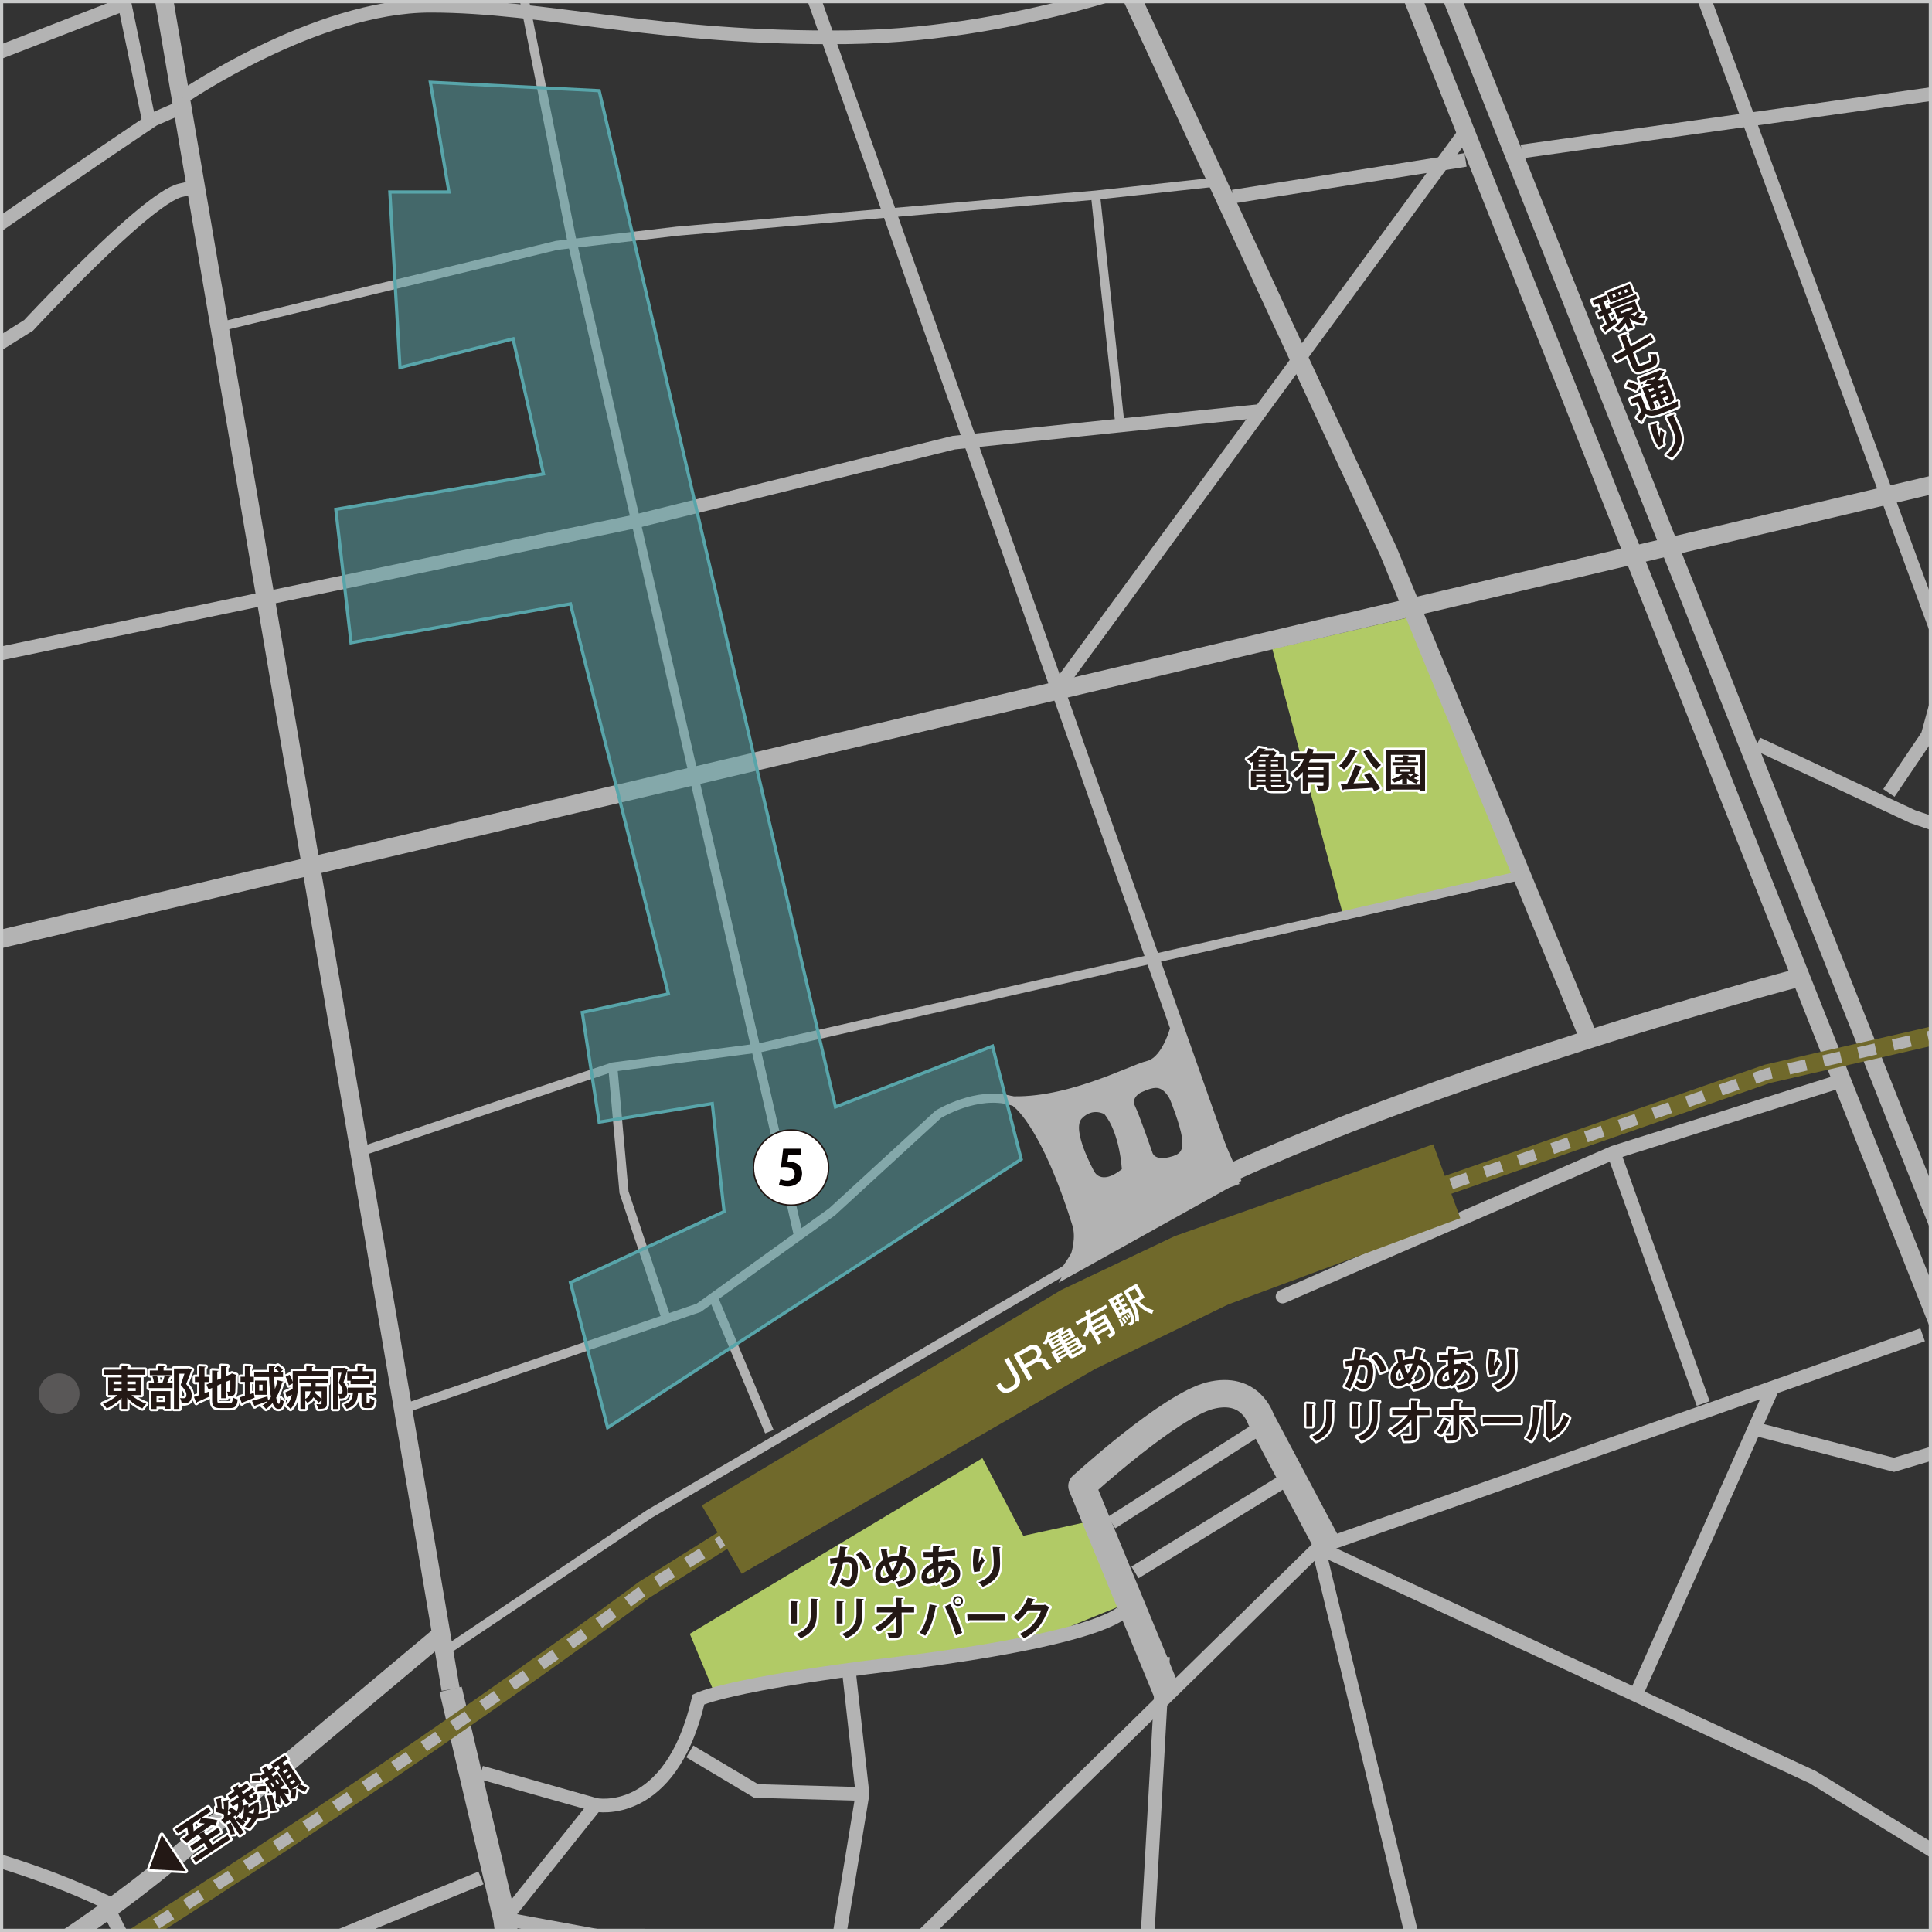 <?xml version="1.0" encoding="utf-8"?>
<!-- Generator: Adobe Illustrator 24.3.0, SVG Export Plug-In . SVG Version: 6.00 Build 0)  -->
<svg version="1.1" xmlns="http://www.w3.org/2000/svg" xmlns:xlink="http://www.w3.org/1999/xlink" x="0px" y="0px"
	 viewBox="0 0 600 600" style="enable-background:new 0 0 600 600;" xml:space="preserve">
<rect x="0" y="0" width="600" height="600" fill="#333333" stroke="none"/>
<style type="text/css">
	.st0{clip-path:url(#SVGID_2_);fill:#B1CA66;}
	.st1{clip-path:url(#SVGID_2_);fill:none;stroke:#B3B3B3;stroke-width:5.669;stroke-miterlimit:10;}
	.st2{clip-path:url(#SVGID_2_);fill:none;stroke:#B3B3B3;stroke-width:7.087;stroke-miterlimit:10;}
	.st3{clip-path:url(#SVGID_2_);fill:none;stroke:#B3B3B3;stroke-width:4.252;stroke-miterlimit:10;}
	.st4{clip-path:url(#SVGID_2_);fill:none;stroke:#B3B3B3;stroke-width:8.504;stroke-linejoin:round;stroke-miterlimit:10;}
	.st5{clip-path:url(#SVGID_2_);fill:none;stroke:#B3B3B3;stroke-width:2.835;stroke-miterlimit:10;}
	.st6{clip-path:url(#SVGID_2_);fill:none;stroke:#B3B3B3;stroke-width:4.252;stroke-linecap:round;stroke-miterlimit:10;}
	.st7{clip-path:url(#SVGID_2_);fill:#B3B3B3;}
	.st8{clip-path:url(#SVGID_2_);fill:none;stroke:#70692B;stroke-width:5.898;}
	.st9{clip-path:url(#SVGID_2_);fill:none;stroke:#B3B3B3;stroke-width:3.53;stroke-dasharray:5.541,5.541;}
	.st10{clip-path:url(#SVGID_2_);fill:#70692B;}
	.st11{fill:#569FA3;fill-opacity:0.5;stroke:#58A5AA;stroke-miterlimit:10;}
	.st12{fill:#FFFFFF;stroke:#221714;stroke-width:0.459;stroke-miterlimit:10;}
	.st13{fill:#040000;}
	.st14{fill:none;stroke:#FFFFFF;stroke-width:1.417;stroke-linecap:round;stroke-linejoin:round;}
	.st15{fill:#231815;}
	.st16{fill:#595757;}
	.st17{fill:#FFFFFF;}
	.st18{fill:#C9CACA;}
</style>
<g id="道">
	<g>
		<defs>
			<rect id="SVGID_1_" width="600" height="600"/>
		</defs>
		<clipPath id="SVGID_2_">
			<use xlink:href="#SVGID_1_"  style="overflow:visible;"/>
		</clipPath>
		<polygon class="st0" points="305.1,452.84 214.22,507.4 221.4,524.63 319.75,510.19 350.28,497.78 342.59,471.53 317.79,476.96 		
			"/>
		<polygon class="st0" points="395.14,201.56 417.16,284.36 472.6,270.95 441.13,190.9 		"/>
		<line class="st1" x1="431.21" y1="-19.52" x2="670.18" y2="583.22"/>
		<line class="st1" x1="443.41" y1="-19.52" x2="682.38" y2="583.22"/>
		<line class="st1" x1="47.67" y1="-19.52" x2="139.94" y2="524.63"/>
		<polyline class="st2" points="139.94,524.63 156.72,595.93 177.69,751.11 182.93,841.28 161.43,968.15 		"/>
		<polyline class="st2" points="-323.5,895.81 139.94,885.32 197.61,895.81 267.86,917.82 310.85,924.14 662.1,893.71 		"/>
		<line class="st3" x1="336.01" y1="968.15" x2="361.18" y2="514.53"/>
		<path class="st3" d="M597.09,414.54L409.41,480.6L267.86,619.54c0,0-27.26,30.92-72.35,43.5
			c-45.09,12.58-156.23,52.45-156.23,52.45s-63.67,6.01-112.95-21.26"/>
		<path class="st3" d="M-307.77,800.39c0,0,84.93-7.34,250.59-115.34c0,0,65.01-33.55,104.85-70.25"/>
		<path class="st3" d="M-319.31,631.08c0,0,98.56-43.79,127.92-47.86c29.36-4.06,51.38-10.42,51.38-10.42s85.98-23.01,173,17.89
			c0,0,11.53,33.58,34.6,28.85C90.66,614.8,98,604.32,98,604.32l51.38-21.1"/>
		<path class="st1" d="M-307.77,753.21c0,0,127.92-44.04,177.72-70.25C-80.25,656.75,1.54,623.07,59.2,572.8l78.04-65.41"/>
		<path class="st1" d="M655.81,137.47l-897.52,211.02c0,0-49.28,15.73-87.03,57.67"/>
		<path class="st3" d="M-286.2,370.48c0,0,119.98-175.08,168.21-214.92S47.67,37.08,47.67,37.08l8.94-3.89"/>
		<polyline class="st3" points="-55.57,106.74 -70.81,88.45 -323.5,94.74 		"/>
		<line class="st3" x1="-272.12" y1="-11.16" x2="-307.77" y2="196.45"/>
		<line class="st3" x1="-209.26" y1="264.77" x2="-333.99" y2="68.53"/>
		<polyline class="st3" points="-339.23,182.82 -258.63,187.1 -205.02,161.85 -159.93,166.65 -141.06,196.45 -63.99,565.29 		"/>
		<path class="st3" d="M-323.5,458.58c0,0,47.18-15.73,60.81-44.04c13.63-28.31,22.02-92.27,87.03-163.57s79.69-84.32,79.69-84.32
			L8.88,101.04c0,0,36.57-39.49,47.18-41.94c5.89-1.36,6.73-1.55,6.73-1.55"/>
		<line class="st3" x1="-323.5" y1="269.85" x2="-221.61" y2="245.33"/>
		<line class="st3" x1="-134.49" y1="231" x2="197.61" y2="161.85"/>
		<path class="st3" d="M56.61,30.26c0,0,41.39-28.49,77.04-28.49s71.3,10.49,129.49,9.79c58.19-0.69,108.52-22.71,108.52-22.71"/>
		<line class="st3" x1="511.71" y1="904.73" x2="409.41" y2="480.6"/>
		<polyline class="st3" points="662.1,598.72 629.59,592.79 562.9,551.89 409.41,480.6 		"/>
		<path class="st4" d="M412.21,479.61l-20.63-38.86c0,0-3.15-10.49-15.73-7.34c-12.58,3.15-39.84,28.08-39.84,28.08l26.74,64.9"/>
		<polyline class="st3" points="263.59,518.58 267.86,557.14 258.42,614.8 286.09,920.5 		"/>
		<polyline class="st3" points="182.93,841.28 197.61,852.82 453.44,834.99 493.97,831.18 		"/>
		<polyline class="st3" points="398.97,838.79 409.41,724.9 -7.9,768.92 -93.05,797.9 		"/>
		<polyline class="st3" points="655.81,689.25 618.06,682.96 597.09,759.5 601.28,800.39 605.48,818.22 608.62,897.9 		"/>
		<polyline class="st3" points="609.15,715.48 437.72,675.62 348.59,631.08 156.72,595.93 		"/>
		<line class="st3" x1="-11.31" y1="713.67" x2="0.51" y2="888.48"/>
		<polyline class="st3" points="-117.99,724.9 -93.88,781.84 -84.97,954.52 		"/>
		<path class="st3" d="M149.38,550.47L185,560.53c0,0,23.21,4.77,31.92-32.76c0,0,9.55-4.78,59.59-10.84
			c66.7-8.08,72.09-16.41,72.09-16.41"/>
		<polyline class="st3" points="214.22,543.92 234.82,556.21 267.86,557.14 		"/>
		<line class="st3" x1="185" y1="560.53" x2="156.72" y2="595.93"/>
		<line class="st3" x1="248.99" y1="-11.16" x2="382.93" y2="368.41"/>
		<line class="st3" x1="455.14" y1="40.82" x2="328.4" y2="213.88"/>
		<polyline class="st1" points="336.01,-34.22 431.21,171.29 493.24,322 		"/>
		<polyline class="st5" points="111.65,357.79 190.31,331.37 235.94,325.41 472.58,271.81 		"/>
		<path class="st5" d="M138.1,512.88l63.45-42.64l129.61-76.05c0,0,7.94-11.24,8.6-17.85"/>
		<path class="st1" d="M559.26,303.45c0,0-152.57,39.84-223.25,85.21"/>
		<line class="st5" x1="238.93" y1="444.61" x2="221.4" y2="402.66"/>
		<path class="st5" d="M125.18,437.58L217,406.15l41.42-29.82l32.99-30.28c0,0,12-7.4,22.8-4.2s16,4.2,16,4.2"/>
		<polyline class="st5" points="206.95,409.59 193.79,370.25 190.31,331.37 		"/>
		<polyline class="st5" points="248,383.84 177.39,73.8 158.99,-19.52 		"/>
		<polyline class="st5" points="66.67,101.88 172.87,76.2 210.2,71.8 340.22,60.6 376.63,56.65 		"/>
		<line class="st5" x1="340.22" y1="60.6" x2="347.84" y2="132.13"/>
		<polyline class="st3" points="197.61,161.85 296.21,137.47 391.57,127.61 		"/>
		<line class="st3" x1="56.06" y1="888.48" x2="56.06" y2="988.13"/>
		<line class="st3" x1="-199.77" y1="897.9" x2="-194.97" y2="976.93"/>
		<line class="st3" x1="345.21" y1="472.84" x2="389.46" y2="444.61"/>
		<line class="st3" x1="352.48" y1="488.32" x2="398.31" y2="460.19"/>
		<polyline class="st6" points="398.31,402.66 501.15,357.92 569.31,336.43 		"/>
		<line class="st3" x1="501.15" y1="357.92" x2="528.94" y2="435.87"/>
		<line class="st3" x1="550.7" y1="430.57" x2="508" y2="526.39"/>
		<polyline class="st3" points="543.35,443.32 588.18,454.91 612.82,447.57 		"/>
		<line class="st3" x1="655.81" y1="21.35" x2="472.58" y2="47.04"/>
		<polyline class="st3" points="525.27,-11.16 604.95,205.36 598.66,228.43 586.61,246.25 		"/>
		<polyline class="st3" points="545.71,231 593.95,253.59 655.81,274.56 		"/>
		<line class="st3" x1="382.93" y1="61.05" x2="455.14" y2="49.66"/>
		<path class="st7" d="M328.76,398.36l56.76-31.63l-21.56-49.52c0,0-2.47,11.04-7.84,12.31c-5.37,1.26-26.23,12.64-44.88,10.75
			l3.96,3.79c0,0,8.52,6.5,17.85,36.57C335.24,387.72,328.76,398.36,328.76,398.36z M354.08,339.41c0,0,2.9-1.53,4.87-1.56
			c2.89-0.03,4.46,3.75,4.46,3.75s3.03,7.36,3.65,11.67c0.62,4.3-0.71,5.3-3.84,6.07c-4.84,1.19-5.34-1.42-5.34-1.42
			s-4.11-11.87-5.39-14.4C351.2,340.99,354.08,339.41,354.08,339.41z M336.01,347.31c3.42-3.48,7.01-1.26,7.01-1.26
			c4.81,5.95,5.37,17.06,5.37,17.06c-6.65,5.29-8.63,0.59-8.63,0.59S332.59,350.79,336.01,347.31z"/>
		<line class="st3" x1="-134.49" y1="-15.35" x2="-128.41" y2="94.74"/>
		<line class="st3" x1="-129.97" y1="66.52" x2="37.19" y2="1.76"/>
		<line class="st3" x1="-50.8" y1="-11.16" x2="-27.21" y2="88.45"/>
		<line class="st3" x1="-132.63" y1="18.33" x2="-323.5" y2="30.26"/>
		<line class="st3" x1="33.87" y1="-22.1" x2="46.48" y2="38.65"/>
		<line class="st3" x1="-260.5" y1="409.59" x2="-191.39" y2="583.22"/>
		<path class="st3" d="M-184.87,581.71l12.56,36.38c0,0-3.55,8.53-1.37,15.23c1.92,5.89,5.78,11.11,14.4,11.84
			c0.64-0.08,6.28,13.99,10.91,23.34"/>
		<path class="st3" d="M-117.99,675.29c0,0-10.26-10.68-50.7-5.27s-160.05,28.4-160.05,28.4"/>
		<line class="st3" x1="-96.75" y1="408.51" x2="-249.08" y2="443.37"/>
		<line class="st3" x1="-209.26" y1="345.34" x2="-191.39" y2="430.17"/>
		<line class="st3" x1="-242.92" y1="782.6" x2="-239.38" y2="897.9"/>
		<line class="st3" x1="114.4" y1="595.93" x2="139.94" y2="885.32"/>
		<path class="st8" d="M-405.81,790.43c210.56,0,605.91-296.74,605.91-296.74l33.83-21.22l94.96-55.53l36.27-19.6l183.71-63.84
			l330.27-75.91"/>
		<path class="st9" d="M-405.81,790.43c210.56,0,605.91-296.74,605.91-296.74l33.83-21.22l94.96-55.53l36.27-19.6l183.71-63.84
			l330.27-75.91"/>
		<polygon class="st10" points="217.94,467.53 230.35,488.75 340.16,425.12 381.46,405.1 453.51,378.31 445.1,355.36 364.86,383.88 
			329.42,400.69 		"/>
	</g>
</g>
<g id="商店街">
	<polygon class="st11" points="308.23,324.89 317.14,360.02 188.7,443.37 177.16,398.29 224.87,376.27 221.2,342.72 186.07,348.48 
		180.83,314.41 207.57,308.64 177.16,187.54 109.01,199.6 104.29,158.18 168.77,147.17 159.34,105.23 124.21,114.14 121.07,59.62 
		139.42,59.62 133.65,25.54 186.07,28.16 259.47,343.77 	"/>
</g>
<g id="建物名">
	<circle class="st12" cx="245.66" cy="362.6" r="11.68"/>
	<g>
		<path class="st13" d="M248.78,356.72v1.87h-3.93l-0.31,2.26c0.21-0.03,0.4-0.05,0.64-0.05c2.02,0,3.91,1.13,3.91,3.62
			c0,2.22-1.7,4.04-4.42,4.04c-1.15,0-2.19-0.29-2.75-0.6l0.44-1.71c0.46,0.25,1.3,0.54,2.19,0.54c1.18,0,2.26-0.75,2.26-2.08
			c0-1.39-1.02-2.17-2.98-2.17c-0.52,0-0.92,0.03-1.3,0.08l0.7-5.79H248.78z"/>
	</g>
	<g>
		<g>
			<path d="M46.35,580.5l3.89-10.66l7.46,11.25L46.35,580.5z"/>
			<path d="M65.96,573.02l4.73-3.13l0.88,1.32l-10.8,7.16l-0.88-1.32l4.6-3.05l-1.08-1.63l-3.5,2.32l-0.87-1.31l3.5-2.32l-0.92-1.39
				l-3.41,2.4c0.04,0.14-0.02,0.25-0.11,0.35l-1.49-1.3c0.54-0.36,1.17-0.8,1.88-1.27c-0.06-0.76-0.2-1.6-0.36-2.38l-2.88,1.91
				l-0.87-1.31l10.26-6.8l0.87,1.31l-3.06,2.03c1.62,0.08,3.83,0.32,5.08,0.71l-0.64,1.72c-0.32-0.12-0.71-0.23-1.15-0.33
				c-1.37,0.99-2.76,1.99-4.05,2.89l0.01,0.01l1.79-1.05c0.07,0.13,0.03,0.25-0.16,0.45l0.71,1.07l3.62-2.4l0.87,1.31l-3.62,2.4
				L65.96,573.02z M62.41,564.61l-2.26,1.5c0,0.12-0.1,0.24-0.25,0.34c0.11,0.66,0.2,1.48,0.24,2.26c1.1-0.75,2.28-1.56,3.45-2.37
				c-0.62-0.08-1.24-0.15-1.79-0.19L62.41,564.61z"/>
			<path d="M79.19,559.88l1.15-0.2c0.03,0.12-0.02,0.18-0.04,0.27c0.27,1.07,0.25,2.18-0.04,3.33c0.96-0.09,1.99-0.36,3.03-0.8
				c-0.1,0.44-0.13,1.19-0.08,1.65c-1.22,0.45-2.39,0.68-3.51,0.68c-0.5,1.01-1.22,2.05-2.19,3.08c-0.38-0.21-1-0.44-1.48-0.54
				c0.92-0.92,1.61-1.83,2.1-2.71c-0.42-0.08-0.85-0.2-1.25-0.35c-0.12,0.46-0.28,0.88-0.48,1.3c-0.26-0.1-0.73-0.26-1.13-0.35
				c0.33,0.26,0.62,0.53,0.86,0.76l-0.84,1.09c-0.51-0.53-1.42-1.29-2.16-1.82l2.55,3.84l-1.23,0.81l-2.54-3.83
				c0.01,0.1-0.05,0.19-0.18,0.27c0.54,1.04,1.06,2.32,1.23,3.23c-0.36,0-0.95,0.1-1.31,0.17c-0.15-0.84-0.73-2.07-1.3-3.14
				l1.54-0.58l-0.6-0.91c-0.5,0.38-0.94,0.71-1.31,0.97c0.05,0.12-0.01,0.24-0.09,0.32l-1.21-1.24l0.82-0.54
				c0.03-0.36,0.05-0.75,0.08-1.14c-0.69-0.32-1.67-0.59-2.46-0.77l0.06-1.42l0.4,0.07c-0.09-0.88-0.27-1.9-0.48-2.64l1.74-0.38
				c0.02,0.11-0.06,0.22-0.22,0.33c0.14,0.86,0.25,2.07,0.25,3c0.25,0.07,0.49,0.15,0.7,0.23c-0.02-0.96-0.09-1.88-0.2-2.66
				l1.74-0.3c0,0.12-0.09,0.25-0.24,0.35c0.04,0.88,0.04,1.98-0.03,3.06l0.69-1.06c0.67,0.32,1.4,0.75,2,1.17
				c0.47-0.78,0.56-1.65,0.29-2.47l-1.53,1.01l-0.78-1.17l2.65-1.75l-0.45-0.69l-2.16,1.43l-0.77-1.16l2.16-1.43l-0.65-0.98
				l1.74-1.04c0.07,0.13,0.02,0.26-0.16,0.43l0.45,0.67l2.33-1.54l0.77,1.16l-2.33,1.54l0.45,0.69l2.85-1.89l0.78,1.17l-1.9,1.26
				l0.4,0.6c0.16,0.25,0.2,0.25,0.38,0.14l0.41-0.27c0.17-0.11,0.17-0.21-0.15-0.75c0.35,0.02,0.99-0.15,1.37-0.3
				c0.51,1.06,0.38,1.52-0.33,1.99l-0.83,0.55c-1.04,0.69-1.46,0.51-2.14-0.5l-0.4-0.6l-1.54,1.02l0.01,0.01l0.97-0.44
				c0.04,0.11,0,0.22-0.15,0.34c0.37,1.17,0.23,2.48-0.5,3.6c-0.19-0.08-0.45-0.19-0.73-0.26l-0.01,0.01
				c0.11,0.08,0.2,0.17,0.29,0.25l-0.75,1.18c-0.15-0.14-0.34-0.3-0.54-0.48l-0.54,0.41l0.65,0.98l0.8-1
				c0.37,0.25,0.76,0.53,1.14,0.82c0.61-1.24,0.8-2.84,0.49-4.27l1.72-0.54c0.03,0.12-0.04,0.23-0.2,0.34
				c0.04,0.24,0.07,0.5,0.1,0.74l1.85-1.23L79.19,559.88z M71.83,563.04c-0.34-0.23-0.7-0.44-1.03-0.61
				c-0.02,0.48-0.06,0.94-0.1,1.38L71.83,563.04z M77.12,562.86c0.49,0.2,1.02,0.33,1.58,0.4c0.16-0.55,0.23-1.09,0.23-1.6
				L77.12,562.86z"/>
			<path d="M89.51,547.49l4.09,6.17l-3,1.99l1.5-0.18c0.01,0.06-0.04,0.14-0.13,0.22c0.08,0.76-0.09,2.07-0.39,2.9
				c-0.39-0.05-1.06-0.08-1.51-0.05c0.36-0.82,0.49-2.03,0.44-2.83L90.07,556l-4.09-6.17l0.91-0.6l-0.45-0.99l-1.29,0.85l0.6,0.91
				l-1.46,0.97l0.52,0.78l1.37-0.91l2.24,3.38l-1.38,0.92l0.27,0.41c0.66,0,1.89,0.02,2.2,0.06l0.19,1.7
				c-0.36-0.13-0.95-0.31-1.52-0.45l1.83,2.75l-1.25,0.83l-1.82-2.74c0.15,1.07,0.2,2.15,0.07,2.98c-0.38-0.32-1.09-0.74-1.54-0.99
				c0.25-0.98,0.25-2.37,0.08-3.55l-1.03,0.68l-2.24-3.38l1.27-0.84l-0.52-0.78l-1.46,0.97l-0.67-1l-0.06,1.27
				c-0.64-0.14-1.8-0.12-2.65-0.02l0.11-1.55c0.83-0.16,1.97-0.23,2.62-0.12l0,0.1l1.3-0.86l-0.86-1.3l1.63-0.96
				c0.06,0.11,0.02,0.24-0.15,0.41l0.67,1l1.3-0.86l-0.6-0.91l4.34-2.88l0.81,1.22l-1.52,1.01c0.11,0.32,0.21,0.71,0.32,1.08
				L89.51,547.49z M80.01,554.86c0.83-0.16,1.95-0.27,2.59-0.17l-0.07,1.69c-0.62-0.12-1.76-0.09-2.61,0.03L80.01,554.86z
				 M84.05,562.42c-0.21-1.24-0.65-3.14-1.16-4.83l1.65-0.07c0.48,1.52,0.9,3.16,1.14,4.31c0.14,0.03,0.24,0.1,0.29,0.18
				c0.04,0.06,0.05,0.12,0.05,0.19L84.05,562.42z M83.96,553.92l0.76,1.15l0.46-0.31l-0.76-1.15L83.96,553.92z M86.66,553.79
				l-0.76-1.15l-0.51,0.34l0.76,1.15L86.66,553.79z M89.46,550.01l-0.43-0.65l-1.21,0.8l0.43,0.65L89.46,550.01z M90.57,551.68
				l-0.44-0.66l-1.21,0.8l0.44,0.66L90.57,551.68z M91.69,553.37l-0.46-0.69l-1.21,0.8l0.46,0.69L91.69,553.37z M94.6,556.55
				c-0.55-0.42-1.6-0.93-2.45-1.26l0.78-1.18c0.85,0.29,1.89,0.75,2.47,1.16L94.6,556.55z"/>
		</g>
		<g>
			<path class="st14" d="M46.35,580.5l3.89-10.66l7.46,11.25L46.35,580.5z"/>
			<path class="st14" d="M65.96,573.02l4.73-3.13l0.88,1.32l-10.8,7.16l-0.88-1.32l4.6-3.05l-1.08-1.63l-3.5,2.32l-0.87-1.31
				l3.5-2.32l-0.92-1.39l-3.41,2.4c0.04,0.14-0.02,0.25-0.11,0.35l-1.49-1.3c0.54-0.36,1.17-0.8,1.88-1.27
				c-0.06-0.76-0.2-1.6-0.36-2.38l-2.88,1.91l-0.87-1.31l10.26-6.8l0.87,1.31l-3.06,2.03c1.62,0.08,3.83,0.32,5.08,0.71l-0.64,1.72
				c-0.32-0.12-0.71-0.23-1.15-0.33c-1.37,0.99-2.76,1.99-4.05,2.89l0.01,0.01l1.79-1.05c0.07,0.13,0.03,0.25-0.16,0.45l0.71,1.07
				l3.62-2.4l0.87,1.31l-3.62,2.4L65.96,573.02z M62.41,564.61l-2.26,1.5c0,0.12-0.1,0.24-0.25,0.34c0.11,0.66,0.2,1.48,0.24,2.26
				c1.1-0.75,2.28-1.56,3.45-2.37c-0.62-0.08-1.24-0.15-1.79-0.19L62.41,564.61z"/>
			<path class="st14" d="M79.19,559.88l1.15-0.2c0.03,0.12-0.02,0.18-0.04,0.27c0.27,1.07,0.25,2.18-0.04,3.33
				c0.96-0.09,1.99-0.36,3.03-0.8c-0.1,0.44-0.13,1.19-0.08,1.65c-1.22,0.45-2.39,0.68-3.51,0.68c-0.5,1.01-1.22,2.05-2.19,3.08
				c-0.38-0.21-1-0.44-1.48-0.54c0.92-0.92,1.61-1.83,2.1-2.71c-0.42-0.08-0.85-0.2-1.25-0.35c-0.12,0.46-0.28,0.88-0.48,1.3
				c-0.26-0.1-0.73-0.26-1.13-0.35c0.33,0.26,0.62,0.53,0.86,0.76l-0.84,1.09c-0.51-0.53-1.42-1.29-2.16-1.82l2.55,3.84l-1.23,0.81
				l-2.54-3.83c0.01,0.1-0.05,0.19-0.18,0.27c0.54,1.04,1.06,2.32,1.23,3.23c-0.36,0-0.95,0.1-1.31,0.17
				c-0.15-0.84-0.73-2.07-1.3-3.14l1.54-0.58l-0.6-0.91c-0.5,0.38-0.94,0.71-1.31,0.97c0.05,0.12-0.01,0.24-0.09,0.32l-1.21-1.24
				l0.82-0.54c0.03-0.36,0.05-0.75,0.08-1.14c-0.69-0.32-1.67-0.59-2.46-0.77l0.06-1.42l0.4,0.07c-0.09-0.88-0.27-1.9-0.48-2.64
				l1.74-0.38c0.02,0.11-0.06,0.22-0.22,0.33c0.14,0.86,0.25,2.07,0.25,3c0.25,0.07,0.49,0.15,0.7,0.23
				c-0.02-0.96-0.09-1.88-0.2-2.66l1.74-0.3c0,0.12-0.09,0.25-0.24,0.35c0.04,0.88,0.04,1.98-0.03,3.06l0.69-1.06
				c0.67,0.32,1.4,0.75,2,1.17c0.47-0.78,0.56-1.65,0.29-2.47l-1.53,1.01l-0.78-1.17l2.65-1.75l-0.45-0.69l-2.16,1.43l-0.77-1.16
				l2.16-1.43l-0.65-0.98l1.74-1.04c0.07,0.13,0.02,0.26-0.16,0.43l0.45,0.67l2.33-1.54l0.77,1.16l-2.33,1.54l0.45,0.69l2.85-1.89
				l0.78,1.17l-1.9,1.26l0.4,0.6c0.16,0.25,0.2,0.25,0.38,0.14l0.41-0.27c0.17-0.11,0.17-0.21-0.15-0.75
				c0.35,0.02,0.99-0.15,1.37-0.3c0.51,1.06,0.38,1.52-0.33,1.99l-0.83,0.55c-1.04,0.69-1.46,0.51-2.14-0.5l-0.4-0.6l-1.54,1.02
				l0.01,0.01l0.97-0.44c0.04,0.11,0,0.22-0.15,0.34c0.37,1.17,0.23,2.48-0.5,3.6c-0.19-0.08-0.45-0.19-0.73-0.26l-0.01,0.01
				c0.11,0.08,0.2,0.17,0.29,0.25l-0.75,1.18c-0.15-0.14-0.34-0.3-0.54-0.48l-0.54,0.41l0.65,0.98l0.8-1
				c0.37,0.25,0.76,0.53,1.14,0.82c0.61-1.24,0.8-2.84,0.49-4.27l1.72-0.54c0.03,0.12-0.04,0.23-0.2,0.34
				c0.04,0.24,0.07,0.5,0.1,0.74l1.85-1.23L79.19,559.88z M71.83,563.04c-0.34-0.23-0.7-0.44-1.03-0.61
				c-0.02,0.48-0.06,0.94-0.1,1.38L71.83,563.04z M77.12,562.86c0.49,0.2,1.02,0.33,1.58,0.4c0.16-0.55,0.23-1.09,0.23-1.6
				L77.12,562.86z"/>
			<path class="st14" d="M89.51,547.49l4.09,6.17l-3,1.99l1.5-0.18c0.01,0.06-0.04,0.14-0.13,0.22c0.08,0.76-0.09,2.07-0.39,2.9
				c-0.39-0.05-1.06-0.08-1.51-0.05c0.36-0.82,0.49-2.03,0.44-2.83L90.07,556l-4.09-6.17l0.91-0.6l-0.45-0.99l-1.29,0.85l0.6,0.91
				l-1.46,0.97l0.52,0.78l1.37-0.91l2.24,3.38l-1.38,0.92l0.27,0.41c0.66,0,1.89,0.02,2.2,0.06l0.19,1.7
				c-0.36-0.13-0.95-0.31-1.52-0.45l1.83,2.75l-1.25,0.83l-1.82-2.74c0.15,1.07,0.2,2.15,0.07,2.98c-0.38-0.32-1.09-0.74-1.54-0.99
				c0.25-0.98,0.25-2.37,0.08-3.55l-1.03,0.68l-2.24-3.38l1.27-0.84l-0.52-0.78l-1.46,0.97l-0.67-1l-0.06,1.27
				c-0.64-0.14-1.8-0.12-2.65-0.02l0.11-1.55c0.83-0.16,1.97-0.23,2.62-0.12l0,0.1l1.3-0.86l-0.86-1.3l1.63-0.96
				c0.06,0.11,0.02,0.24-0.15,0.41l0.67,1l1.3-0.86l-0.6-0.91l4.34-2.88l0.81,1.22l-1.52,1.01c0.11,0.32,0.21,0.71,0.32,1.08
				L89.51,547.49z M80.01,554.86c0.83-0.16,1.95-0.27,2.59-0.17l-0.07,1.69c-0.62-0.12-1.76-0.09-2.61,0.03L80.01,554.86z
				 M84.05,562.42c-0.21-1.24-0.65-3.14-1.16-4.83l1.65-0.07c0.48,1.52,0.9,3.16,1.14,4.31c0.14,0.03,0.24,0.1,0.29,0.18
				c0.04,0.06,0.05,0.12,0.05,0.19L84.05,562.42z M83.96,553.92l0.76,1.15l0.46-0.31l-0.76-1.15L83.96,553.92z M86.66,553.79
				l-0.76-1.15l-0.51,0.34l0.76,1.15L86.66,553.79z M89.46,550.01l-0.43-0.65l-1.21,0.8l0.43,0.65L89.46,550.01z M90.57,551.68
				l-0.44-0.66l-1.21,0.8l0.44,0.66L90.57,551.68z M91.69,553.37l-0.46-0.69l-1.21,0.8l0.46,0.69L91.69,553.37z M94.6,556.55
				c-0.55-0.42-1.6-0.93-2.45-1.26l0.78-1.18c0.85,0.29,1.89,0.75,2.47,1.16L94.6,556.55z"/>
		</g>
		<g>
			<path class="st15" d="M46.35,580.5l3.89-10.66l7.46,11.25L46.35,580.5z"/>
			<path class="st15" d="M65.96,573.02l4.73-3.13l0.88,1.32l-10.8,7.16l-0.88-1.32l4.6-3.05l-1.08-1.63l-3.5,2.32l-0.87-1.31
				l3.5-2.32l-0.92-1.39l-3.41,2.4c0.04,0.14-0.02,0.25-0.11,0.35l-1.49-1.3c0.54-0.36,1.17-0.8,1.88-1.27
				c-0.06-0.76-0.2-1.6-0.36-2.38l-2.88,1.91l-0.87-1.31l10.26-6.8l0.87,1.31l-3.06,2.03c1.62,0.08,3.83,0.32,5.08,0.71l-0.64,1.72
				c-0.32-0.12-0.71-0.23-1.15-0.33c-1.37,0.99-2.76,1.99-4.05,2.89l0.01,0.01l1.79-1.05c0.07,0.13,0.03,0.25-0.16,0.45l0.71,1.07
				l3.62-2.4l0.87,1.31l-3.62,2.4L65.96,573.02z M62.41,564.61l-2.26,1.5c0,0.12-0.1,0.24-0.25,0.34c0.11,0.66,0.2,1.48,0.24,2.26
				c1.1-0.75,2.28-1.56,3.45-2.37c-0.62-0.08-1.24-0.15-1.79-0.19L62.41,564.61z"/>
			<path class="st15" d="M79.19,559.88l1.15-0.2c0.03,0.12-0.02,0.18-0.04,0.27c0.27,1.07,0.25,2.18-0.04,3.33
				c0.96-0.09,1.99-0.36,3.03-0.8c-0.1,0.44-0.13,1.19-0.08,1.65c-1.22,0.45-2.39,0.68-3.51,0.68c-0.5,1.01-1.22,2.05-2.19,3.08
				c-0.38-0.21-1-0.44-1.48-0.54c0.92-0.92,1.61-1.83,2.1-2.71c-0.42-0.08-0.85-0.2-1.25-0.35c-0.12,0.46-0.28,0.88-0.48,1.3
				c-0.26-0.1-0.73-0.26-1.13-0.35c0.33,0.26,0.62,0.53,0.86,0.76l-0.84,1.09c-0.51-0.53-1.42-1.29-2.16-1.82l2.55,3.84l-1.23,0.81
				l-2.54-3.83c0.01,0.1-0.05,0.19-0.18,0.27c0.54,1.04,1.06,2.32,1.23,3.23c-0.36,0-0.95,0.1-1.31,0.17
				c-0.15-0.84-0.73-2.07-1.3-3.14l1.54-0.58l-0.6-0.91c-0.5,0.38-0.94,0.71-1.31,0.97c0.05,0.12-0.01,0.24-0.09,0.32l-1.21-1.24
				l0.82-0.54c0.03-0.36,0.05-0.75,0.08-1.14c-0.69-0.32-1.67-0.59-2.46-0.77l0.06-1.42l0.4,0.07c-0.09-0.88-0.27-1.9-0.48-2.64
				l1.74-0.38c0.02,0.11-0.06,0.22-0.22,0.33c0.14,0.86,0.25,2.07,0.25,3c0.25,0.07,0.49,0.15,0.7,0.23
				c-0.02-0.96-0.09-1.88-0.2-2.66l1.74-0.3c0,0.12-0.09,0.25-0.24,0.35c0.04,0.88,0.04,1.98-0.03,3.06l0.69-1.06
				c0.67,0.32,1.4,0.75,2,1.17c0.47-0.78,0.56-1.65,0.29-2.47l-1.53,1.01l-0.78-1.17l2.65-1.75l-0.45-0.69l-2.16,1.43l-0.77-1.16
				l2.16-1.43l-0.65-0.98l1.74-1.04c0.07,0.13,0.02,0.26-0.16,0.43l0.45,0.67l2.33-1.54l0.77,1.16l-2.33,1.54l0.45,0.69l2.85-1.89
				l0.78,1.17l-1.9,1.26l0.4,0.6c0.16,0.25,0.2,0.25,0.38,0.14l0.41-0.27c0.17-0.11,0.17-0.21-0.15-0.75
				c0.35,0.02,0.99-0.15,1.37-0.3c0.51,1.06,0.38,1.52-0.33,1.99l-0.83,0.55c-1.04,0.69-1.46,0.51-2.14-0.5l-0.4-0.6l-1.54,1.02
				l0.01,0.01l0.97-0.44c0.04,0.11,0,0.22-0.15,0.34c0.37,1.17,0.23,2.48-0.5,3.6c-0.19-0.08-0.45-0.19-0.73-0.26l-0.01,0.01
				c0.11,0.08,0.2,0.17,0.29,0.25l-0.75,1.18c-0.15-0.14-0.34-0.3-0.54-0.48l-0.54,0.41l0.65,0.98l0.8-1
				c0.37,0.25,0.76,0.53,1.14,0.82c0.61-1.24,0.8-2.84,0.49-4.27l1.72-0.54c0.03,0.12-0.04,0.23-0.2,0.34
				c0.04,0.24,0.07,0.5,0.1,0.74l1.85-1.23L79.19,559.88z M71.83,563.04c-0.34-0.23-0.7-0.44-1.03-0.61
				c-0.02,0.48-0.06,0.94-0.1,1.38L71.83,563.04z M77.12,562.86c0.49,0.2,1.02,0.33,1.58,0.4c0.16-0.55,0.23-1.09,0.23-1.6
				L77.12,562.86z"/>
			<path class="st15" d="M89.51,547.49l4.09,6.17l-3,1.99l1.5-0.18c0.01,0.06-0.04,0.14-0.13,0.22c0.08,0.76-0.09,2.07-0.39,2.9
				c-0.39-0.05-1.06-0.08-1.51-0.05c0.36-0.82,0.49-2.03,0.44-2.83L90.07,556l-4.09-6.17l0.91-0.6l-0.45-0.99l-1.29,0.85l0.6,0.91
				l-1.46,0.97l0.52,0.78l1.37-0.91l2.24,3.38l-1.38,0.92l0.27,0.41c0.66,0,1.89,0.02,2.2,0.06l0.19,1.7
				c-0.36-0.13-0.95-0.31-1.52-0.45l1.83,2.75l-1.25,0.83l-1.82-2.74c0.15,1.07,0.2,2.15,0.07,2.98c-0.38-0.32-1.09-0.74-1.54-0.99
				c0.25-0.98,0.25-2.37,0.08-3.55l-1.03,0.68l-2.24-3.38l1.27-0.84l-0.52-0.78l-1.46,0.97l-0.67-1l-0.06,1.27
				c-0.64-0.14-1.8-0.12-2.65-0.02l0.11-1.55c0.83-0.16,1.97-0.23,2.62-0.12l0,0.1l1.3-0.86l-0.86-1.3l1.63-0.96
				c0.06,0.11,0.02,0.24-0.15,0.41l0.67,1l1.3-0.86l-0.6-0.91l4.34-2.88l0.81,1.22l-1.52,1.01c0.11,0.32,0.21,0.71,0.32,1.08
				L89.51,547.49z M80.01,554.86c0.83-0.16,1.95-0.27,2.59-0.17l-0.07,1.69c-0.62-0.12-1.76-0.09-2.61,0.03L80.01,554.86z
				 M84.05,562.42c-0.21-1.24-0.65-3.14-1.16-4.83l1.65-0.07c0.48,1.52,0.9,3.16,1.14,4.31c0.14,0.03,0.24,0.1,0.29,0.18
				c0.04,0.06,0.05,0.12,0.05,0.19L84.05,562.42z M83.96,553.92l0.76,1.15l0.46-0.31l-0.76-1.15L83.96,553.92z M86.66,553.79
				l-0.76-1.15l-0.51,0.34l0.76,1.15L86.66,553.79z M89.46,550.01l-0.43-0.65l-1.21,0.8l0.43,0.65L89.46,550.01z M90.57,551.68
				l-0.44-0.66l-1.21,0.8l0.44,0.66L90.57,551.68z M91.69,553.37l-0.46-0.69l-1.21,0.8l0.46,0.69L91.69,553.37z M94.6,556.55
				c-0.55-0.42-1.6-0.93-2.45-1.26l0.78-1.18c0.85,0.29,1.89,0.75,2.47,1.16L94.6,556.55z"/>
		</g>
	</g>
	<g>
		<g>
			<path d="M399.45,239.47v3.57c0.35,0.18,0.82,0.35,1.19,0.44c-0.17,1.67-0.62,2.18-2.27,2.18h-2.89c-1.81,0-2.4-0.43-2.47-1.83
				h-2.88v0.74h-1.63v-5.1h4.51v-0.48h-3.76v-2.55c-0.24,0.17-0.48,0.33-0.74,0.48c-0.27-0.38-0.85-0.94-1.23-1.19
				c1.83-0.95,3.06-2.24,3.73-3.44l2.03,0.37c-0.03,0.13-0.16,0.21-0.37,0.21l-0.17,0.27h2.64l0.24-0.08l1.25,0.77
				c-0.06,0.08-0.18,0.16-0.3,0.16c-0.18,0.27-0.42,0.61-0.68,0.95h2.96v4.07h-3.91v0.48H399.45z M393.02,240.55h-2.88v0.62h2.88
				V240.55z M390.14,242.14v0.62h2.88v-0.62H390.14z M393.02,236.5v-0.6h-2.16v0.6H393.02z M390.86,238.03h2.16v-0.61h-2.16V238.03z
				 M393.81,234.92c0.14-0.17,0.28-0.37,0.41-0.58h-2.64c-0.17,0.2-0.34,0.38-0.54,0.58H393.81z M396.93,236.5v-0.6h-2.23v0.6
				H396.93z M396.93,238.03v-0.61h-2.23v0.61H396.93z M397.79,240.55h-3.09v0.62h3.09V240.55z M397.79,242.14h-3.09v0.62h3.09
				V242.14z M394.72,243.84c0.04,0.51,0.24,0.62,0.95,0.62h2.57c0.48,0,0.71-0.13,0.84-0.62H394.72z"/>
			<path d="M414.49,235.7h-7.51c-0.16,0.37-0.33,0.74-0.5,1.09h6.25v7c0,1.71-0.81,1.9-3.32,1.9c-0.07-0.5-0.31-1.23-0.54-1.69
				c0.44,0.03,0.92,0.03,1.29,0.03c0.81,0,0.85,0,0.85-0.28v-0.78h-4.71v2.74h-1.72v-5.97c-0.58,0.72-1.25,1.36-1.98,1.91
				c-0.27-0.38-0.85-1.02-1.19-1.35c1.59-1.11,2.78-2.79,3.61-4.61h-3.25v-1.63h3.91c0.2-0.58,0.37-1.16,0.5-1.73l2.13,0.52
				c-0.04,0.13-0.18,0.21-0.41,0.2c-0.1,0.33-0.2,0.67-0.31,1.01h6.89V235.7z M411.02,239.2v-0.92h-4.71v0.92H411.02z
				 M406.31,241.56h4.71v-0.94h-4.71V241.56z"/>
			<path d="M421.56,233.39c-0.06,0.11-0.2,0.2-0.41,0.17c-0.89,2.01-2.3,4.11-3.76,5.46c-0.35-0.35-1.08-0.92-1.53-1.21
				c1.42-1.15,2.76-3.19,3.52-5.15L421.56,233.39z M423.16,238.17c-0.06,0.14-0.23,0.21-0.47,0.24c-0.58,1.52-1.49,3.37-2.35,4.88
				c1.57-0.04,3.29-0.1,4.99-0.17c-0.54-0.85-1.13-1.7-1.69-2.42l1.66-0.77c1.25,1.55,2.59,3.56,3.29,4.93l-1.77,0.94
				c-0.14-0.34-0.34-0.72-0.57-1.13c-3.3,0.23-6.71,0.4-8.96,0.51c-0.03,0.14-0.16,0.21-0.28,0.23l-0.68-2l2.07-0.06
				c0.94-1.69,1.93-3.98,2.48-5.78L423.16,238.17z M425.1,232.7c0.84,1.67,2.47,3.67,3.77,4.88c-0.45,0.35-1.11,1.02-1.43,1.49
				c-1.35-1.45-2.99-3.7-4.04-5.67L425.1,232.7z"/>
			<path d="M430.36,232.89h12.21v12.83h-1.66v-0.51h-8.94v0.51h-1.6V232.89z M431.96,243.68h8.94v-9.26h-8.94V243.68z
				 M439.49,240.08l1.16,0.78c-0.06,0.07-0.17,0.11-0.35,0.08c-0.31,0.21-0.81,0.51-1.25,0.77c0.52,0.26,1.11,0.45,1.69,0.6
				c-0.3,0.24-0.68,0.74-0.88,1.06c-1.05-0.33-2.07-0.91-2.89-1.62v1.62h-1.49v-1.46c-0.78,0.45-1.64,0.85-2.48,1.13
				c-0.18-0.27-0.59-0.77-0.84-1.02c1.15-0.34,2.37-0.88,3.3-1.55h-2.07v-2.35h6v2.04L439.49,240.08z M440.4,236.72v0.96h-7.95
				v-0.96h3.19v-0.54h-2.45v-0.94h2.45v-0.65l1.91,0.11c-0.01,0.11-0.11,0.2-0.37,0.24v0.3h2.49v0.94h-2.49v0.54H440.4z
				 M434.81,238.95v0.69h3.09v-0.69H434.81z M437.41,240.48l-0.08,0.09c0.2,0.21,0.45,0.41,0.72,0.6c0.31-0.2,0.65-0.45,0.96-0.68
				H437.41z"/>
		</g>
		<g>
			<path class="st14" d="M399.45,239.47v3.57c0.35,0.18,0.82,0.35,1.19,0.44c-0.17,1.67-0.62,2.18-2.27,2.18h-2.89
				c-1.81,0-2.4-0.43-2.47-1.83h-2.88v0.74h-1.63v-5.1h4.51v-0.48h-3.76v-2.55c-0.24,0.17-0.48,0.33-0.74,0.48
				c-0.27-0.38-0.85-0.94-1.23-1.19c1.83-0.95,3.06-2.24,3.73-3.44l2.03,0.37c-0.03,0.13-0.16,0.21-0.37,0.21l-0.17,0.27h2.64
				l0.24-0.08l1.25,0.77c-0.06,0.08-0.18,0.16-0.3,0.16c-0.18,0.27-0.42,0.61-0.68,0.95h2.96v4.07h-3.91v0.48H399.45z
				 M393.02,240.55h-2.88v0.62h2.88V240.55z M390.14,242.14v0.62h2.88v-0.62H390.14z M393.02,236.5v-0.6h-2.16v0.6H393.02z
				 M390.86,238.03h2.16v-0.61h-2.16V238.03z M393.81,234.92c0.14-0.17,0.28-0.37,0.41-0.58h-2.64c-0.17,0.2-0.34,0.38-0.54,0.58
				H393.81z M396.93,236.5v-0.6h-2.23v0.6H396.93z M396.93,238.03v-0.61h-2.23v0.61H396.93z M397.79,240.55h-3.09v0.62h3.09V240.55z
				 M397.79,242.14h-3.09v0.62h3.09V242.14z M394.72,243.84c0.04,0.51,0.24,0.62,0.95,0.62h2.57c0.48,0,0.71-0.13,0.84-0.62H394.72z
				"/>
			<path class="st14" d="M414.49,235.7h-7.51c-0.16,0.37-0.33,0.74-0.5,1.09h6.25v7c0,1.71-0.81,1.9-3.32,1.9
				c-0.07-0.5-0.31-1.23-0.54-1.69c0.44,0.03,0.92,0.03,1.29,0.03c0.81,0,0.85,0,0.85-0.28v-0.78h-4.71v2.74h-1.72v-5.97
				c-0.58,0.72-1.25,1.36-1.98,1.91c-0.27-0.38-0.85-1.02-1.19-1.35c1.59-1.11,2.78-2.79,3.61-4.61h-3.25v-1.63h3.91
				c0.2-0.58,0.37-1.16,0.5-1.73l2.13,0.52c-0.04,0.13-0.18,0.21-0.41,0.2c-0.1,0.33-0.2,0.67-0.31,1.01h6.89V235.7z M411.02,239.2
				v-0.92h-4.71v0.92H411.02z M406.31,241.56h4.71v-0.94h-4.71V241.56z"/>
			<path class="st14" d="M421.56,233.39c-0.06,0.11-0.2,0.2-0.41,0.17c-0.89,2.01-2.3,4.11-3.76,5.46
				c-0.35-0.35-1.08-0.92-1.53-1.21c1.42-1.15,2.76-3.19,3.52-5.15L421.56,233.39z M423.16,238.17c-0.06,0.14-0.23,0.21-0.47,0.24
				c-0.58,1.52-1.49,3.37-2.35,4.88c1.57-0.04,3.29-0.1,4.99-0.17c-0.54-0.85-1.13-1.7-1.69-2.42l1.66-0.77
				c1.25,1.55,2.59,3.56,3.29,4.93l-1.77,0.94c-0.14-0.34-0.34-0.72-0.57-1.13c-3.3,0.23-6.71,0.4-8.96,0.51
				c-0.03,0.14-0.16,0.21-0.28,0.23l-0.68-2l2.07-0.06c0.94-1.69,1.93-3.98,2.48-5.78L423.16,238.17z M425.1,232.7
				c0.84,1.67,2.47,3.67,3.77,4.88c-0.45,0.35-1.11,1.02-1.43,1.49c-1.35-1.45-2.99-3.7-4.04-5.67L425.1,232.7z"/>
			<path class="st14" d="M430.36,232.89h12.21v12.83h-1.66v-0.51h-8.94v0.51h-1.6V232.89z M431.96,243.68h8.94v-9.26h-8.94V243.68z
				 M439.49,240.08l1.16,0.78c-0.06,0.07-0.17,0.11-0.35,0.08c-0.31,0.21-0.81,0.51-1.25,0.77c0.52,0.26,1.11,0.45,1.69,0.6
				c-0.3,0.24-0.68,0.74-0.88,1.06c-1.05-0.33-2.07-0.91-2.89-1.62v1.62h-1.49v-1.46c-0.78,0.45-1.64,0.85-2.48,1.13
				c-0.18-0.27-0.59-0.77-0.84-1.02c1.15-0.34,2.37-0.88,3.3-1.55h-2.07v-2.35h6v2.04L439.49,240.08z M440.4,236.72v0.96h-7.95
				v-0.96h3.19v-0.54h-2.45v-0.94h2.45v-0.65l1.91,0.11c-0.01,0.11-0.11,0.2-0.37,0.24v0.3h2.49v0.94h-2.49v0.54H440.4z
				 M434.81,238.95v0.69h3.09v-0.69H434.81z M437.41,240.48l-0.08,0.09c0.2,0.21,0.45,0.41,0.72,0.6c0.31-0.2,0.65-0.45,0.96-0.68
				H437.41z"/>
		</g>
		<g>
			<path class="st15" d="M399.45,239.47v3.57c0.35,0.18,0.82,0.35,1.19,0.44c-0.17,1.67-0.62,2.18-2.27,2.18h-2.89
				c-1.81,0-2.4-0.43-2.47-1.83h-2.88v0.74h-1.63v-5.1h4.51v-0.48h-3.76v-2.55c-0.24,0.17-0.48,0.33-0.74,0.48
				c-0.27-0.38-0.85-0.94-1.23-1.19c1.83-0.95,3.06-2.24,3.73-3.44l2.03,0.37c-0.03,0.13-0.16,0.21-0.37,0.21l-0.17,0.27h2.64
				l0.24-0.08l1.25,0.77c-0.06,0.08-0.18,0.16-0.3,0.16c-0.18,0.27-0.42,0.61-0.68,0.95h2.96v4.07h-3.91v0.48H399.45z
				 M393.02,240.55h-2.88v0.62h2.88V240.55z M390.14,242.14v0.62h2.88v-0.62H390.14z M393.02,236.5v-0.6h-2.16v0.6H393.02z
				 M390.86,238.03h2.16v-0.61h-2.16V238.03z M393.81,234.92c0.14-0.17,0.28-0.37,0.41-0.58h-2.64c-0.17,0.2-0.34,0.38-0.54,0.58
				H393.81z M396.93,236.5v-0.6h-2.23v0.6H396.93z M396.93,238.03v-0.61h-2.23v0.61H396.93z M397.79,240.55h-3.09v0.62h3.09V240.55z
				 M397.79,242.14h-3.09v0.62h3.09V242.14z M394.72,243.84c0.04,0.51,0.24,0.62,0.95,0.62h2.57c0.48,0,0.71-0.13,0.84-0.62H394.72z
				"/>
			<path class="st15" d="M414.49,235.7h-7.51c-0.16,0.37-0.33,0.74-0.5,1.09h6.25v7c0,1.71-0.81,1.9-3.32,1.9
				c-0.07-0.5-0.31-1.23-0.54-1.69c0.44,0.03,0.92,0.03,1.29,0.03c0.81,0,0.85,0,0.85-0.28v-0.78h-4.71v2.74h-1.72v-5.97
				c-0.58,0.72-1.25,1.36-1.98,1.91c-0.27-0.38-0.85-1.02-1.19-1.35c1.59-1.11,2.78-2.79,3.61-4.61h-3.25v-1.63h3.91
				c0.2-0.58,0.37-1.16,0.5-1.73l2.13,0.52c-0.04,0.13-0.18,0.21-0.41,0.2c-0.1,0.33-0.2,0.67-0.31,1.01h6.89V235.7z M411.02,239.2
				v-0.92h-4.71v0.92H411.02z M406.31,241.56h4.71v-0.94h-4.71V241.56z"/>
			<path class="st15" d="M421.56,233.39c-0.06,0.11-0.2,0.2-0.41,0.17c-0.89,2.01-2.3,4.11-3.76,5.46
				c-0.35-0.35-1.08-0.92-1.53-1.21c1.42-1.15,2.76-3.19,3.52-5.15L421.56,233.39z M423.16,238.17c-0.06,0.14-0.23,0.21-0.47,0.24
				c-0.58,1.52-1.49,3.37-2.35,4.88c1.57-0.04,3.29-0.1,4.99-0.17c-0.54-0.85-1.13-1.7-1.69-2.42l1.66-0.77
				c1.25,1.55,2.59,3.56,3.29,4.93l-1.77,0.94c-0.14-0.34-0.34-0.72-0.57-1.13c-3.3,0.23-6.71,0.4-8.96,0.51
				c-0.03,0.14-0.16,0.21-0.28,0.23l-0.68-2l2.07-0.06c0.94-1.69,1.93-3.98,2.48-5.78L423.16,238.17z M425.1,232.7
				c0.84,1.67,2.47,3.67,3.77,4.88c-0.45,0.35-1.11,1.02-1.43,1.49c-1.35-1.45-2.99-3.7-4.04-5.67L425.1,232.7z"/>
			<path class="st15" d="M430.36,232.89h12.21v12.83h-1.66v-0.51h-8.94v0.51h-1.6V232.89z M431.96,243.68h8.94v-9.26h-8.94V243.68z
				 M439.49,240.08l1.16,0.78c-0.06,0.07-0.17,0.11-0.35,0.08c-0.31,0.21-0.81,0.51-1.25,0.77c0.52,0.26,1.11,0.45,1.69,0.6
				c-0.3,0.24-0.68,0.74-0.88,1.06c-1.05-0.33-2.07-0.91-2.89-1.62v1.62h-1.49v-1.46c-0.78,0.45-1.64,0.85-2.48,1.13
				c-0.18-0.27-0.59-0.77-0.84-1.02c1.15-0.34,2.37-0.88,3.3-1.55h-2.07v-2.35h6v2.04L439.49,240.08z M440.4,236.72v0.96h-7.95
				v-0.96h3.19v-0.54h-2.45v-0.94h2.45v-0.65l1.91,0.11c-0.01,0.11-0.11,0.2-0.37,0.24v0.3h2.49v0.94h-2.49v0.54H440.4z
				 M434.81,238.95v0.69h3.09v-0.69H434.81z M437.41,240.48l-0.08,0.09c0.2,0.21,0.45,0.41,0.72,0.6c0.31-0.2,0.65-0.45,0.96-0.68
				H437.41z"/>
		</g>
	</g>
	<g>
		<g>
			<path d="M423.22,419.27c-0.03,0.2-0.21,0.27-0.47,0.3c-0.13,0.69-0.34,1.91-0.5,2.74c0.37-0.04,0.88-0.09,1.16-0.09
				c2.34-0.01,3.06,1.63,3.06,3.84v0.01c-0.06,3.13-0.94,5.36-3.1,5.36c-0.57,0-1.42-0.27-2.55-1.16c0.23-0.44,0.45-1.02,0.59-1.53
				c0.96,0.68,1.52,0.85,1.9,0.85c0.6,0,0.88-0.48,1.11-1.29c0.18-0.62,0.3-1.8,0.3-2.33c-0.01-1.4-0.44-2.11-1.45-2.11
				c-0.34,0-0.82,0.03-1.36,0.1c-0.64,2.59-1.42,5.12-2.62,7.4l-1.64-0.81c1.16-2.1,1.89-4.07,2.45-6.39
				c-0.51,0.08-1.53,0.23-2.15,0.34l-0.16-1.76l2.64-0.3c0.18-1.04,0.37-2.23,0.5-3.42L423.22,419.27z M428.71,426.26
				c-0.33-1.88-1.59-3.66-2.81-4.69l1.38-0.98c1.47,1.09,2.95,3.19,3.26,4.99L428.71,426.26z"/>
			<path d="M441.93,419.41c-0.04,0.16-0.18,0.21-0.34,0.23c-0.17,0.91-0.4,1.81-0.61,2.61c2.06,0.59,3.39,2.2,3.39,4.52
				c0,2.54-1.71,4.14-5.25,4.72c-0.23-0.51-0.55-1.12-0.84-1.53c2.67-0.41,4.24-1.32,4.24-3.15c0-1.4-0.78-2.47-2.07-2.92
				c-0.62,1.77-1.38,3.19-2.21,4.24c0.16,0.18,0.34,0.34,0.51,0.5l-1.23,1.25c-0.16-0.16-0.33-0.33-0.48-0.51
				c-0.91,0.75-1.87,1.13-2.81,1.13c-1.47,0-2.38-1.19-2.38-2.82c0-1.96,0.99-3.49,2.42-4.46c-0.27-1.05-0.48-2.18-0.67-3.36
				l2.11-0.06c-0.01,0.13-0.1,0.27-0.3,0.33c0.1,0.79,0.23,1.59,0.37,2.35c0.23-0.1,1.28-0.58,3.02-0.58c0.11,0,0.24,0,0.34,0.01
				c0.2-0.91,0.37-1.93,0.5-3L441.93,419.41z M436.08,428.05c-0.52-0.88-0.95-1.94-1.32-3.15c-1.13,0.95-1.26,2.2-1.26,2.62
				c0,0.77,0.34,1.32,0.91,1.32C435.03,428.84,435.6,428.47,436.08,428.05z M437.23,426.67c0.55-0.79,1.05-1.83,1.47-3.15
				c-0.11-0.01-0.24-0.01-0.35-0.01c-0.77,0-1.57,0.18-2.18,0.52C436.45,425.01,436.77,425.91,437.23,426.67z"/>
			<path d="M455.4,423.36c-0.04,0.16-0.08,0.31-0.11,0.47c2.05,0.57,2.96,2,2.96,3.59c0,2.27-1.7,3.8-5.34,4.25
				c-0.11-0.37-0.47-1.05-0.74-1.43c2.55-0.28,4.22-1.13,4.22-2.78c0-0.47-0.16-1.57-1.69-2.07c-0.62,1.42-1.57,2.74-2.68,3.69
				c0.06,0.18,0.13,0.34,0.2,0.48l-1.46,0.94c-0.07-0.14-0.14-0.3-0.2-0.47c-0.71,0.4-1.49,0.65-2.28,0.65
				c-1.25,0-2.07-0.79-2.07-2.11c0-1.96,1.5-3.5,3.52-4.32c-0.03-0.61-0.03-1.23-0.03-1.89c-1.06,0.03-2.21,0.06-2.78,0.04
				l-0.08-1.66c0.65,0.01,1.84,0.01,2.89,0.01c0.03-0.61,0.04-1.32,0.07-1.91l2.23,0.17c-0.03,0.14-0.14,0.26-0.38,0.28
				c-0.04,0.41-0.07,0.95-0.11,1.4c1.54-0.07,3.49-0.25,5.06-0.6l0.16,1.72c-1.56,0.28-3.6,0.42-5.3,0.48
				c-0.01,0.5-0.03,0.98-0.03,1.45c0.6-0.14,1.46-0.23,2.13-0.18c0.06-0.21,0.1-0.43,0.11-0.64L455.4,423.36z M450.14,428.46
				c-0.16-0.75-0.25-1.63-0.33-2.59c-1.12,0.55-1.89,1.42-1.89,2.37c0,0.81,0.61,0.78,0.79,0.77
				C449.16,428.98,449.64,428.78,450.14,428.46z M453,425.1c-0.2-0.03-0.94,0.03-1.57,0.2c0.04,0.71,0.08,1.36,0.18,1.93
				C452.17,426.64,452.65,425.91,453,425.1z"/>
			<path d="M462.58,427c-0.27-0.99-0.37-2.24-0.38-3.08c0-1.05,0.11-2.59,0.41-4.31l2.21,0.3c-0.04,0.17-0.21,0.23-0.35,0.26
				c-0.31,1.16-0.55,3.2-0.5,4.01c0.27-0.62,0.74-1.42,1.06-1.93c0.18,0.33,0.59,0.91,0.81,1.13c-0.91,1.35-1.53,2.4-1.53,2.99
				c0,0.1,0.01,0.21,0.04,0.34L462.58,427z M470.73,419.24c-0.01,0.17-0.13,0.27-0.35,0.34c0.11,1.12,0.24,3,0.24,4.8
				c-0.01,2.74-0.89,5.32-5.4,7.17c-0.24-0.37-0.91-1.08-1.28-1.42c3.88-1.5,4.71-3.8,4.71-5.73c0-1.97-0.18-3.95-0.34-5.27
				L470.73,419.24z"/>
			<path d="M405.71,442.94v-6.97l2.23,0.11c-0.01,0.16-0.14,0.25-0.41,0.3v6.56H405.71z M414.11,435.36
				c-0.01,0.14-0.13,0.24-0.41,0.28v4.44c0,3-0.99,5.8-4.98,7.44c-0.27-0.35-0.94-1.02-1.36-1.32c3.76-1.43,4.49-3.79,4.49-6.14
				v-4.83L414.11,435.36z"/>
			<path d="M419.88,442.94v-6.97l2.23,0.11c-0.01,0.16-0.14,0.25-0.41,0.3v6.56H419.88z M428.29,435.36
				c-0.01,0.14-0.13,0.24-0.41,0.28v4.44c0,3-0.99,5.8-4.98,7.44c-0.27-0.35-0.94-1.02-1.36-1.32c3.76-1.43,4.49-3.79,4.49-6.14
				v-4.83L428.29,435.36z"/>
			<path d="M443.95,439.53h-3.9l0.06,5.95c0.03,2.01-1.23,2.01-4,2.01c-0.07-0.45-0.27-1.18-0.45-1.63
				c0.37,0.01,0.78,0.01,1.15,0.01c1.35,0,1.56,0,1.53-0.43l-0.04-4.58c-1.4,1.84-3.37,3.56-5.36,4.73
				c-0.3-0.44-0.79-0.99-1.26-1.35c2.08-1.11,4.17-2.88,5.58-4.73h-4.89v-1.69h5.88l-0.03-2.85l2.18,0.08
				c-0.01,0.16-0.11,0.27-0.4,0.3l0.03,2.47h3.91V439.53z"/>
			<path d="M450.07,441.52c-0.65,1.63-1.46,3.08-2.48,4.1l-1.49-0.91c0.95-0.91,1.79-2.18,2.35-3.8L450.07,441.52z M453.17,439.45
				v5.85c0,0.92-0.34,1.5-0.94,1.8c-0.6,0.33-1.38,0.33-2.81,0.31c-0.08-0.45-0.28-1.13-0.48-1.63c0.62,0.03,1.62,0.03,1.9,0.03
				c0.38,0,0.51-0.17,0.51-0.48v-5.88h-4.47v-1.69h4.47v-2.68l2.23,0.1c-0.01,0.17-0.14,0.31-0.41,0.34v2.24h4.45v1.69H453.17z
				 M455.7,440.79c1.01,1.15,2.1,2.75,2.74,3.91l-1.62,0.94c-0.54-1.19-1.74-3.1-2.58-4.1L455.7,440.79z"/>
			<path d="M460.43,440.13h11.84v1.79h-11.24c-0.08,0.14-0.28,0.24-0.48,0.27L460.43,440.13z"/>
			<path d="M478.34,437.19c-0.01,0.16-0.14,0.28-0.37,0.31c-0.07,4.07-0.45,7.36-2.4,9.98c-0.41-0.27-1.09-0.67-1.59-0.92
				c1.89-2.2,2.14-5.88,2.14-9.51L478.34,437.19z M481.99,444.56c1.9-1.05,3.06-2.96,3.7-5.16c0.37,0.31,1.18,0.77,1.6,0.98
				c-1.02,2.93-2.68,5-5.68,6.49c-0.07,0.14-0.21,0.28-0.33,0.35l-1.33-1.56l0.23-0.3v-10.08l2.21,0.11
				c-0.03,0.16-0.13,0.3-0.4,0.34V444.56z"/>
		</g>
		<g>
			<path class="st14" d="M423.22,419.27c-0.03,0.2-0.21,0.27-0.47,0.3c-0.13,0.69-0.34,1.91-0.5,2.74c0.37-0.04,0.88-0.09,1.16-0.09
				c2.34-0.01,3.06,1.63,3.06,3.84v0.01c-0.06,3.13-0.94,5.36-3.1,5.36c-0.57,0-1.42-0.27-2.55-1.16c0.23-0.44,0.45-1.02,0.59-1.53
				c0.96,0.68,1.52,0.85,1.9,0.85c0.6,0,0.88-0.48,1.11-1.29c0.18-0.62,0.3-1.8,0.3-2.33c-0.01-1.4-0.44-2.11-1.45-2.11
				c-0.34,0-0.82,0.03-1.36,0.1c-0.64,2.59-1.42,5.12-2.62,7.4l-1.64-0.81c1.16-2.1,1.89-4.07,2.45-6.39
				c-0.51,0.08-1.53,0.23-2.15,0.34l-0.16-1.76l2.64-0.3c0.18-1.04,0.37-2.23,0.5-3.42L423.22,419.27z M428.71,426.26
				c-0.33-1.88-1.59-3.66-2.81-4.69l1.38-0.98c1.47,1.09,2.95,3.19,3.26,4.99L428.71,426.26z"/>
			<path class="st14" d="M441.93,419.41c-0.04,0.16-0.18,0.21-0.34,0.23c-0.17,0.91-0.4,1.81-0.61,2.61
				c2.06,0.59,3.39,2.2,3.39,4.52c0,2.54-1.71,4.14-5.25,4.72c-0.23-0.51-0.55-1.12-0.84-1.53c2.67-0.41,4.24-1.32,4.24-3.15
				c0-1.4-0.78-2.47-2.07-2.92c-0.62,1.77-1.38,3.19-2.21,4.24c0.16,0.18,0.34,0.34,0.51,0.5l-1.23,1.25
				c-0.16-0.16-0.33-0.33-0.48-0.51c-0.91,0.75-1.87,1.13-2.81,1.13c-1.47,0-2.38-1.19-2.38-2.82c0-1.96,0.99-3.49,2.42-4.46
				c-0.27-1.05-0.48-2.18-0.67-3.36l2.11-0.06c-0.01,0.13-0.1,0.27-0.3,0.33c0.1,0.79,0.23,1.59,0.37,2.35
				c0.23-0.1,1.28-0.58,3.02-0.58c0.11,0,0.24,0,0.34,0.01c0.2-0.91,0.37-1.93,0.5-3L441.93,419.41z M436.08,428.05
				c-0.52-0.88-0.95-1.94-1.32-3.15c-1.13,0.95-1.26,2.2-1.26,2.62c0,0.77,0.34,1.32,0.91,1.32
				C435.03,428.84,435.6,428.47,436.08,428.05z M437.23,426.67c0.55-0.79,1.05-1.83,1.47-3.15c-0.11-0.01-0.24-0.01-0.35-0.01
				c-0.77,0-1.57,0.18-2.18,0.52C436.45,425.01,436.77,425.91,437.23,426.67z"/>
			<path class="st14" d="M455.4,423.36c-0.04,0.16-0.08,0.31-0.11,0.47c2.05,0.57,2.96,2,2.96,3.59c0,2.27-1.7,3.8-5.34,4.25
				c-0.11-0.37-0.47-1.05-0.74-1.43c2.55-0.28,4.22-1.13,4.22-2.78c0-0.47-0.16-1.57-1.69-2.07c-0.62,1.42-1.57,2.74-2.68,3.69
				c0.06,0.18,0.13,0.34,0.2,0.48l-1.46,0.94c-0.07-0.14-0.14-0.3-0.2-0.47c-0.71,0.4-1.49,0.65-2.28,0.65
				c-1.25,0-2.07-0.79-2.07-2.11c0-1.96,1.5-3.5,3.52-4.32c-0.03-0.61-0.03-1.23-0.03-1.89c-1.06,0.03-2.21,0.06-2.78,0.04
				l-0.08-1.66c0.65,0.01,1.84,0.01,2.89,0.01c0.03-0.61,0.04-1.32,0.07-1.91l2.23,0.17c-0.03,0.14-0.14,0.26-0.38,0.28
				c-0.04,0.41-0.07,0.95-0.11,1.4c1.54-0.07,3.49-0.25,5.06-0.6l0.16,1.72c-1.56,0.28-3.6,0.42-5.3,0.48
				c-0.01,0.5-0.03,0.98-0.03,1.45c0.6-0.14,1.46-0.23,2.13-0.18c0.06-0.21,0.1-0.43,0.11-0.64L455.4,423.36z M450.14,428.46
				c-0.16-0.75-0.25-1.63-0.33-2.59c-1.12,0.55-1.89,1.42-1.89,2.37c0,0.81,0.61,0.78,0.79,0.77
				C449.16,428.98,449.64,428.78,450.14,428.46z M453,425.1c-0.2-0.03-0.94,0.03-1.57,0.2c0.04,0.71,0.08,1.36,0.18,1.93
				C452.17,426.64,452.65,425.91,453,425.1z"/>
			<path class="st14" d="M462.58,427c-0.27-0.99-0.37-2.24-0.38-3.08c0-1.05,0.11-2.59,0.41-4.31l2.21,0.3
				c-0.04,0.17-0.21,0.23-0.35,0.26c-0.31,1.16-0.55,3.2-0.5,4.01c0.27-0.62,0.74-1.42,1.06-1.93c0.18,0.33,0.59,0.91,0.81,1.13
				c-0.91,1.35-1.53,2.4-1.53,2.99c0,0.1,0.01,0.21,0.04,0.34L462.58,427z M470.73,419.24c-0.01,0.17-0.13,0.27-0.35,0.34
				c0.11,1.12,0.24,3,0.24,4.8c-0.01,2.74-0.89,5.32-5.4,7.17c-0.24-0.37-0.91-1.08-1.28-1.42c3.88-1.5,4.71-3.8,4.71-5.73
				c0-1.97-0.18-3.95-0.34-5.27L470.73,419.24z"/>
			<path class="st14" d="M405.71,442.94v-6.97l2.23,0.11c-0.01,0.16-0.14,0.25-0.41,0.3v6.56H405.71z M414.11,435.36
				c-0.01,0.14-0.13,0.24-0.41,0.28v4.44c0,3-0.99,5.8-4.98,7.44c-0.27-0.35-0.94-1.02-1.36-1.32c3.76-1.43,4.49-3.79,4.49-6.14
				v-4.83L414.11,435.36z"/>
			<path class="st14" d="M419.88,442.94v-6.97l2.23,0.11c-0.01,0.16-0.14,0.25-0.41,0.3v6.56H419.88z M428.29,435.36
				c-0.01,0.14-0.13,0.24-0.41,0.28v4.44c0,3-0.99,5.8-4.98,7.44c-0.27-0.35-0.94-1.02-1.36-1.32c3.76-1.43,4.49-3.79,4.49-6.14
				v-4.83L428.29,435.36z"/>
			<path class="st14" d="M443.95,439.53h-3.9l0.06,5.95c0.03,2.01-1.23,2.01-4,2.01c-0.07-0.45-0.27-1.18-0.45-1.63
				c0.37,0.01,0.78,0.01,1.15,0.01c1.35,0,1.56,0,1.53-0.43l-0.04-4.58c-1.4,1.84-3.37,3.56-5.36,4.73
				c-0.3-0.44-0.79-0.99-1.26-1.35c2.08-1.11,4.17-2.88,5.58-4.73h-4.89v-1.69h5.88l-0.03-2.85l2.18,0.08
				c-0.01,0.16-0.11,0.27-0.4,0.3l0.03,2.47h3.91V439.53z"/>
			<path class="st14" d="M450.07,441.52c-0.65,1.63-1.46,3.08-2.48,4.1l-1.49-0.91c0.95-0.91,1.79-2.18,2.35-3.8L450.07,441.52z
				 M453.17,439.45v5.85c0,0.92-0.34,1.5-0.94,1.8c-0.6,0.33-1.38,0.33-2.81,0.31c-0.08-0.45-0.28-1.13-0.48-1.63
				c0.62,0.03,1.62,0.03,1.9,0.03c0.38,0,0.51-0.17,0.51-0.48v-5.88h-4.47v-1.69h4.47v-2.68l2.23,0.1
				c-0.01,0.17-0.14,0.31-0.41,0.34v2.24h4.45v1.69H453.17z M455.7,440.79c1.01,1.15,2.1,2.75,2.74,3.91l-1.62,0.94
				c-0.54-1.19-1.74-3.1-2.58-4.1L455.7,440.79z"/>
			<path class="st14" d="M460.43,440.13h11.84v1.79h-11.24c-0.08,0.14-0.28,0.24-0.48,0.27L460.43,440.13z"/>
			<path class="st14" d="M478.34,437.19c-0.01,0.16-0.14,0.28-0.37,0.31c-0.07,4.07-0.45,7.36-2.4,9.98
				c-0.41-0.27-1.09-0.67-1.59-0.92c1.89-2.2,2.14-5.88,2.14-9.51L478.34,437.19z M481.99,444.56c1.9-1.05,3.06-2.96,3.7-5.16
				c0.37,0.31,1.18,0.77,1.6,0.98c-1.02,2.93-2.68,5-5.68,6.49c-0.07,0.14-0.21,0.28-0.33,0.35l-1.33-1.56l0.23-0.3v-10.08
				l2.21,0.11c-0.03,0.16-0.13,0.3-0.4,0.34V444.56z"/>
		</g>
		<g>
			<path class="st15" d="M423.22,419.27c-0.03,0.2-0.21,0.27-0.47,0.3c-0.13,0.69-0.34,1.91-0.5,2.74c0.37-0.04,0.88-0.09,1.16-0.09
				c2.34-0.01,3.06,1.63,3.06,3.84v0.01c-0.06,3.13-0.94,5.36-3.1,5.36c-0.57,0-1.42-0.27-2.55-1.16c0.23-0.44,0.45-1.02,0.59-1.53
				c0.96,0.68,1.52,0.85,1.9,0.85c0.6,0,0.88-0.48,1.11-1.29c0.18-0.62,0.3-1.8,0.3-2.33c-0.01-1.4-0.44-2.11-1.45-2.11
				c-0.34,0-0.82,0.03-1.36,0.1c-0.64,2.59-1.42,5.12-2.62,7.4l-1.64-0.81c1.16-2.1,1.89-4.07,2.45-6.39
				c-0.51,0.08-1.53,0.23-2.15,0.34l-0.16-1.76l2.64-0.3c0.18-1.04,0.37-2.23,0.5-3.42L423.22,419.27z M428.71,426.26
				c-0.33-1.88-1.59-3.66-2.81-4.69l1.38-0.98c1.47,1.09,2.95,3.19,3.26,4.99L428.71,426.26z"/>
			<path class="st15" d="M441.93,419.41c-0.04,0.16-0.18,0.21-0.34,0.23c-0.17,0.91-0.4,1.81-0.61,2.61
				c2.06,0.59,3.39,2.2,3.39,4.52c0,2.54-1.71,4.14-5.25,4.72c-0.23-0.51-0.55-1.12-0.84-1.53c2.67-0.41,4.24-1.32,4.24-3.15
				c0-1.4-0.78-2.47-2.07-2.92c-0.62,1.77-1.38,3.19-2.21,4.24c0.16,0.18,0.34,0.34,0.51,0.5l-1.23,1.25
				c-0.16-0.16-0.33-0.33-0.48-0.51c-0.91,0.75-1.87,1.13-2.81,1.13c-1.47,0-2.38-1.19-2.38-2.82c0-1.96,0.99-3.49,2.42-4.46
				c-0.27-1.05-0.48-2.18-0.67-3.36l2.11-0.06c-0.01,0.13-0.1,0.27-0.3,0.33c0.1,0.79,0.23,1.59,0.37,2.35
				c0.23-0.1,1.28-0.58,3.02-0.58c0.11,0,0.24,0,0.34,0.01c0.2-0.91,0.37-1.93,0.5-3L441.93,419.41z M436.08,428.05
				c-0.52-0.88-0.95-1.94-1.32-3.15c-1.13,0.95-1.26,2.2-1.26,2.62c0,0.77,0.34,1.32,0.91,1.32
				C435.03,428.84,435.6,428.47,436.08,428.05z M437.23,426.67c0.55-0.79,1.05-1.83,1.47-3.15c-0.11-0.01-0.24-0.01-0.35-0.01
				c-0.77,0-1.57,0.18-2.18,0.52C436.45,425.01,436.77,425.91,437.23,426.67z"/>
			<path class="st15" d="M455.4,423.36c-0.04,0.16-0.08,0.31-0.11,0.47c2.05,0.57,2.96,2,2.96,3.59c0,2.27-1.7,3.8-5.34,4.25
				c-0.11-0.37-0.47-1.05-0.74-1.43c2.55-0.28,4.22-1.13,4.22-2.78c0-0.47-0.16-1.57-1.69-2.07c-0.62,1.42-1.57,2.74-2.68,3.69
				c0.06,0.18,0.13,0.34,0.2,0.48l-1.46,0.94c-0.07-0.14-0.14-0.3-0.2-0.47c-0.71,0.4-1.49,0.65-2.28,0.65
				c-1.25,0-2.07-0.79-2.07-2.11c0-1.96,1.5-3.5,3.52-4.32c-0.03-0.61-0.03-1.23-0.03-1.89c-1.06,0.03-2.21,0.06-2.78,0.04
				l-0.08-1.66c0.65,0.01,1.84,0.01,2.89,0.01c0.03-0.61,0.04-1.32,0.07-1.91l2.23,0.17c-0.03,0.14-0.14,0.26-0.38,0.28
				c-0.04,0.41-0.07,0.95-0.11,1.4c1.54-0.07,3.49-0.25,5.06-0.6l0.16,1.72c-1.56,0.28-3.6,0.42-5.3,0.48
				c-0.01,0.5-0.03,0.98-0.03,1.45c0.6-0.14,1.46-0.23,2.13-0.18c0.06-0.21,0.1-0.43,0.11-0.64L455.4,423.36z M450.14,428.46
				c-0.16-0.75-0.25-1.63-0.33-2.59c-1.12,0.55-1.89,1.42-1.89,2.37c0,0.81,0.61,0.78,0.79,0.77
				C449.16,428.98,449.64,428.78,450.14,428.46z M453,425.1c-0.2-0.03-0.94,0.03-1.57,0.2c0.04,0.71,0.08,1.36,0.18,1.93
				C452.17,426.64,452.65,425.91,453,425.1z"/>
			<path class="st15" d="M462.58,427c-0.27-0.99-0.37-2.24-0.38-3.08c0-1.05,0.11-2.59,0.41-4.31l2.21,0.3
				c-0.04,0.17-0.21,0.23-0.35,0.26c-0.31,1.16-0.55,3.2-0.5,4.01c0.27-0.62,0.74-1.42,1.06-1.93c0.18,0.33,0.59,0.91,0.81,1.13
				c-0.91,1.35-1.53,2.4-1.53,2.99c0,0.1,0.01,0.21,0.04,0.34L462.58,427z M470.73,419.24c-0.01,0.17-0.13,0.27-0.35,0.34
				c0.11,1.12,0.24,3,0.24,4.8c-0.01,2.74-0.89,5.32-5.4,7.17c-0.24-0.37-0.91-1.08-1.28-1.42c3.88-1.5,4.71-3.8,4.71-5.73
				c0-1.97-0.18-3.95-0.34-5.27L470.73,419.24z"/>
			<path class="st15" d="M405.71,442.94v-6.97l2.23,0.11c-0.01,0.16-0.14,0.25-0.41,0.3v6.56H405.71z M414.11,435.36
				c-0.01,0.14-0.13,0.24-0.41,0.28v4.44c0,3-0.99,5.8-4.98,7.44c-0.27-0.35-0.94-1.02-1.36-1.32c3.76-1.43,4.49-3.79,4.49-6.14
				v-4.83L414.11,435.36z"/>
			<path class="st15" d="M419.88,442.94v-6.97l2.23,0.11c-0.01,0.16-0.14,0.25-0.41,0.3v6.56H419.88z M428.29,435.36
				c-0.01,0.14-0.13,0.24-0.41,0.28v4.44c0,3-0.99,5.8-4.98,7.44c-0.27-0.35-0.94-1.02-1.36-1.32c3.76-1.43,4.49-3.79,4.49-6.14
				v-4.83L428.29,435.36z"/>
			<path class="st15" d="M443.95,439.53h-3.9l0.06,5.95c0.03,2.01-1.23,2.01-4,2.01c-0.07-0.45-0.27-1.18-0.45-1.63
				c0.37,0.01,0.78,0.01,1.15,0.01c1.35,0,1.56,0,1.53-0.43l-0.04-4.58c-1.4,1.84-3.37,3.56-5.36,4.73
				c-0.3-0.44-0.79-0.99-1.26-1.35c2.08-1.11,4.17-2.88,5.58-4.73h-4.89v-1.69h5.88l-0.03-2.85l2.18,0.08
				c-0.01,0.16-0.11,0.27-0.4,0.3l0.03,2.47h3.91V439.53z"/>
			<path class="st15" d="M450.07,441.52c-0.65,1.63-1.46,3.08-2.48,4.1l-1.49-0.91c0.95-0.91,1.79-2.18,2.35-3.8L450.07,441.52z
				 M453.17,439.45v5.85c0,0.92-0.34,1.5-0.94,1.8c-0.6,0.33-1.38,0.33-2.81,0.31c-0.08-0.45-0.28-1.13-0.48-1.63
				c0.62,0.03,1.62,0.03,1.9,0.03c0.38,0,0.51-0.17,0.51-0.48v-5.88h-4.47v-1.69h4.47v-2.68l2.23,0.1
				c-0.01,0.17-0.14,0.31-0.41,0.34v2.24h4.45v1.69H453.17z M455.7,440.79c1.01,1.15,2.1,2.75,2.74,3.91l-1.62,0.94
				c-0.54-1.19-1.74-3.1-2.58-4.1L455.7,440.79z"/>
			<path class="st15" d="M460.43,440.13h11.84v1.79h-11.24c-0.08,0.14-0.28,0.24-0.48,0.27L460.43,440.13z"/>
			<path class="st15" d="M478.34,437.19c-0.01,0.16-0.14,0.28-0.37,0.31c-0.07,4.07-0.45,7.36-2.4,9.98
				c-0.41-0.27-1.09-0.67-1.59-0.92c1.89-2.2,2.14-5.88,2.14-9.51L478.34,437.19z M481.99,444.56c1.9-1.05,3.06-2.96,3.7-5.16
				c0.37,0.31,1.18,0.77,1.6,0.98c-1.02,2.93-2.68,5-5.68,6.49c-0.07,0.14-0.21,0.28-0.33,0.35l-1.33-1.56l0.23-0.3v-10.08
				l2.21,0.11c-0.03,0.16-0.13,0.3-0.4,0.34V444.56z"/>
		</g>
	</g>
	<g>
		<g>
			<path d="M263.18,480.52c-0.03,0.2-0.21,0.27-0.47,0.3c-0.13,0.69-0.34,1.91-0.5,2.74c0.37-0.04,0.88-0.09,1.16-0.09
				c2.34-0.01,3.06,1.63,3.06,3.84v0.01c-0.06,3.13-0.94,5.36-3.1,5.36c-0.57,0-1.42-0.27-2.55-1.16c0.23-0.44,0.45-1.02,0.6-1.53
				c0.96,0.68,1.52,0.85,1.9,0.85c0.6,0,0.88-0.48,1.11-1.29c0.18-0.62,0.3-1.8,0.3-2.33c-0.01-1.4-0.44-2.11-1.45-2.11
				c-0.34,0-0.82,0.03-1.36,0.1c-0.64,2.59-1.42,5.12-2.62,7.4l-1.64-0.81c1.16-2.1,1.89-4.07,2.45-6.39
				c-0.51,0.08-1.53,0.23-2.15,0.34l-0.16-1.76l2.64-0.3c0.18-1.04,0.37-2.23,0.5-3.42L263.18,480.52z M268.66,487.51
				c-0.33-1.88-1.59-3.66-2.81-4.69l1.38-0.98c1.47,1.09,2.95,3.19,3.26,4.99L268.66,487.51z"/>
			<path d="M281.89,480.66c-0.04,0.16-0.18,0.21-0.34,0.23c-0.17,0.91-0.4,1.81-0.61,2.61c2.06,0.59,3.39,2.2,3.39,4.52
				c0,2.54-1.71,4.14-5.25,4.72c-0.23-0.51-0.55-1.12-0.84-1.53c2.67-0.41,4.24-1.32,4.24-3.15c0-1.4-0.78-2.47-2.07-2.92
				c-0.62,1.77-1.38,3.19-2.21,4.24c0.16,0.18,0.34,0.34,0.51,0.5l-1.23,1.25c-0.16-0.16-0.33-0.33-0.48-0.51
				c-0.91,0.75-1.87,1.13-2.81,1.13c-1.47,0-2.38-1.19-2.38-2.82c0-1.96,0.99-3.49,2.42-4.46c-0.27-1.05-0.48-2.18-0.67-3.36
				l2.11-0.06c-0.01,0.13-0.1,0.27-0.3,0.33c0.1,0.79,0.23,1.59,0.37,2.35c0.23-0.1,1.28-0.58,3.02-0.58c0.11,0,0.24,0,0.34,0.01
				c0.2-0.91,0.37-1.93,0.5-3L281.89,480.66z M276.03,489.29c-0.52-0.88-0.95-1.94-1.32-3.15c-1.13,0.95-1.26,2.2-1.26,2.62
				c0,0.77,0.34,1.32,0.91,1.32C274.98,490.09,275.55,489.72,276.03,489.29z M277.18,487.92c0.55-0.79,1.05-1.83,1.47-3.15
				c-0.11-0.01-0.24-0.01-0.35-0.01c-0.77,0-1.57,0.18-2.18,0.52C276.4,486.26,276.73,487.15,277.18,487.92z"/>
			<path d="M295.35,484.6c-0.04,0.16-0.08,0.31-0.11,0.47c2.05,0.57,2.96,2,2.96,3.59c0,2.27-1.7,3.8-5.34,4.25
				c-0.11-0.37-0.47-1.05-0.74-1.43c2.55-0.28,4.22-1.13,4.22-2.78c0-0.47-0.16-1.57-1.69-2.07c-0.62,1.42-1.57,2.74-2.68,3.69
				c0.06,0.18,0.13,0.34,0.2,0.48l-1.46,0.94c-0.07-0.14-0.14-0.3-0.2-0.47c-0.71,0.4-1.49,0.65-2.28,0.65
				c-1.25,0-2.07-0.79-2.07-2.11c0-1.96,1.5-3.5,3.52-4.32c-0.03-0.61-0.03-1.23-0.03-1.89c-1.06,0.03-2.21,0.06-2.78,0.04
				l-0.08-1.66c0.65,0.01,1.84,0.01,2.89,0.01c0.03-0.61,0.04-1.32,0.07-1.91l2.23,0.17c-0.03,0.14-0.14,0.26-0.38,0.28
				c-0.04,0.41-0.07,0.95-0.11,1.4c1.54-0.07,3.49-0.25,5.06-0.6l0.16,1.72c-1.56,0.28-3.6,0.42-5.3,0.48
				c-0.01,0.5-0.03,0.98-0.03,1.45c0.6-0.14,1.46-0.23,2.13-0.18c0.06-0.21,0.1-0.43,0.11-0.64L295.35,484.6z M290.09,489.7
				c-0.16-0.75-0.25-1.63-0.33-2.59c-1.12,0.55-1.89,1.42-1.89,2.37c0,0.81,0.61,0.78,0.79,0.77
				C289.11,490.23,289.6,490.03,290.09,489.7z M292.96,486.34c-0.2-0.03-0.94,0.03-1.57,0.2c0.04,0.71,0.08,1.36,0.18,1.93
				C292.12,487.89,292.6,487.15,292.96,486.34z"/>
			<path d="M302.54,488.24c-0.27-0.99-0.37-2.24-0.38-3.08c0-1.05,0.11-2.59,0.41-4.31l2.21,0.3c-0.04,0.17-0.21,0.23-0.35,0.26
				c-0.31,1.16-0.55,3.2-0.5,4.01c0.27-0.62,0.74-1.42,1.06-1.93c0.18,0.33,0.59,0.91,0.81,1.13c-0.91,1.35-1.53,2.4-1.53,2.99
				c0,0.1,0.01,0.21,0.04,0.34L302.54,488.24z M310.69,480.49c-0.01,0.17-0.13,0.27-0.35,0.34c0.11,1.12,0.24,3,0.24,4.8
				c-0.01,2.74-0.89,5.32-5.4,7.17c-0.24-0.37-0.91-1.08-1.28-1.42c3.88-1.5,4.71-3.8,4.71-5.73c0-1.97-0.18-3.95-0.34-5.27
				L310.69,480.49z"/>
			<path d="M245.66,504.19v-6.97l2.23,0.11c-0.01,0.16-0.14,0.25-0.41,0.3v6.56H245.66z M254.07,496.6
				c-0.01,0.14-0.13,0.24-0.41,0.28v4.44c0,3-0.99,5.8-4.98,7.44c-0.27-0.35-0.94-1.02-1.36-1.32c3.76-1.43,4.49-3.79,4.49-6.14
				v-4.83L254.07,496.6z"/>
			<path d="M259.83,504.19v-6.97l2.23,0.11c-0.01,0.16-0.14,0.25-0.41,0.3v6.56H259.83z M268.24,496.6
				c-0.01,0.14-0.13,0.24-0.41,0.28v4.44c0,3-0.99,5.8-4.98,7.44c-0.27-0.35-0.94-1.02-1.36-1.32c3.76-1.43,4.49-3.79,4.49-6.14
				v-4.83L268.24,496.6z"/>
			<path d="M283.9,500.77H280l0.06,5.95c0.03,2.01-1.23,2.01-4,2.01c-0.07-0.45-0.27-1.18-0.45-1.63c0.37,0.01,0.78,0.01,1.15,0.01
				c1.35,0,1.56,0,1.53-0.43l-0.04-4.58c-1.4,1.84-3.37,3.56-5.36,4.73c-0.3-0.44-0.79-0.99-1.26-1.35
				c2.08-1.11,4.17-2.88,5.58-4.73h-4.89v-1.69h5.88l-0.03-2.85l2.18,0.08c-0.01,0.16-0.11,0.27-0.4,0.3l0.03,2.47h3.91V500.77z"/>
			<path d="M291.01,498.69c-0.04,0.13-0.17,0.24-0.41,0.27c-0.52,3.33-1.66,6.86-3.27,9.02c-0.5-0.34-1.18-0.69-1.74-0.92
				c1.59-2,2.68-5.29,3.08-8.83L291.01,498.69z M296.9,507.89c-0.64-2.3-2.1-6.18-3.49-8.97l1.7-0.79c1.42,2.61,2.95,6.46,3.69,8.95
				L296.9,507.89z M297.53,495.7c0.85,0,1.53,0.68,1.53,1.55c0,0.84-0.68,1.53-1.53,1.53s-1.54-0.69-1.54-1.53
				C295.99,496.35,296.71,495.7,297.53,495.7z M298.54,497.24c0-0.57-0.45-1.02-1.01-1.02s-1.01,0.45-1.01,1.02
				c0,0.55,0.45,1.01,1.01,1.01C298.12,498.25,298.54,497.77,298.54,497.24z"/>
			<path d="M300.38,501.38h11.84v1.79h-11.24c-0.08,0.14-0.28,0.24-0.48,0.27L300.38,501.38z"/>
			<path d="M325.95,499.17c-0.06,0.11-0.2,0.2-0.31,0.27c-1.6,4.64-3.81,7.43-7.64,9.36c-0.3-0.4-0.82-1.01-1.33-1.36
				c3.54-1.66,5.61-4.15,6.68-7.33h-4.17c-0.71,1.08-1.86,2.32-3.02,3.25c-0.34-0.34-0.98-0.87-1.46-1.16
				c1.84-1.4,3.59-3.64,4.45-6.01l2.25,0.52c-0.06,0.17-0.24,0.25-0.47,0.25c-0.23,0.51-0.51,1.01-0.75,1.47h4.04l0.25-0.13
				L325.95,499.17z"/>
		</g>
		<g>
			<path class="st14" d="M263.18,480.52c-0.03,0.2-0.21,0.27-0.47,0.3c-0.13,0.69-0.34,1.91-0.5,2.74c0.37-0.04,0.88-0.09,1.16-0.09
				c2.34-0.01,3.06,1.63,3.06,3.84v0.01c-0.06,3.13-0.94,5.36-3.1,5.36c-0.57,0-1.42-0.27-2.55-1.16c0.23-0.44,0.45-1.02,0.6-1.53
				c0.96,0.68,1.52,0.85,1.9,0.85c0.6,0,0.88-0.48,1.11-1.29c0.18-0.62,0.3-1.8,0.3-2.33c-0.01-1.4-0.44-2.11-1.45-2.11
				c-0.34,0-0.82,0.03-1.36,0.1c-0.64,2.59-1.42,5.12-2.62,7.4l-1.64-0.81c1.16-2.1,1.89-4.07,2.45-6.39
				c-0.51,0.08-1.53,0.23-2.15,0.34l-0.16-1.76l2.64-0.3c0.18-1.04,0.37-2.23,0.5-3.42L263.18,480.52z M268.66,487.51
				c-0.33-1.88-1.59-3.66-2.81-4.69l1.38-0.98c1.47,1.09,2.95,3.19,3.26,4.99L268.66,487.51z"/>
			<path class="st14" d="M281.89,480.66c-0.04,0.16-0.18,0.21-0.34,0.23c-0.17,0.91-0.4,1.81-0.61,2.61
				c2.06,0.59,3.39,2.2,3.39,4.52c0,2.54-1.71,4.14-5.25,4.72c-0.23-0.51-0.55-1.12-0.84-1.53c2.67-0.41,4.24-1.32,4.24-3.15
				c0-1.4-0.78-2.47-2.07-2.92c-0.62,1.77-1.38,3.19-2.21,4.24c0.16,0.18,0.34,0.34,0.51,0.5l-1.23,1.25
				c-0.16-0.16-0.33-0.33-0.48-0.51c-0.91,0.75-1.87,1.13-2.81,1.13c-1.47,0-2.38-1.19-2.38-2.82c0-1.96,0.99-3.49,2.42-4.46
				c-0.27-1.05-0.48-2.18-0.67-3.36l2.11-0.06c-0.01,0.13-0.1,0.27-0.3,0.33c0.1,0.79,0.23,1.59,0.37,2.35
				c0.23-0.1,1.28-0.58,3.02-0.58c0.11,0,0.24,0,0.34,0.01c0.2-0.91,0.37-1.93,0.5-3L281.89,480.66z M276.03,489.29
				c-0.52-0.88-0.95-1.94-1.32-3.15c-1.13,0.95-1.26,2.2-1.26,2.62c0,0.77,0.34,1.32,0.91,1.32
				C274.98,490.09,275.55,489.72,276.03,489.29z M277.18,487.92c0.55-0.79,1.05-1.83,1.47-3.15c-0.11-0.01-0.24-0.01-0.35-0.01
				c-0.77,0-1.57,0.18-2.18,0.52C276.4,486.26,276.73,487.15,277.18,487.92z"/>
			<path class="st14" d="M295.35,484.6c-0.04,0.16-0.08,0.31-0.11,0.47c2.05,0.57,2.96,2,2.96,3.59c0,2.27-1.7,3.8-5.34,4.25
				c-0.11-0.37-0.47-1.05-0.74-1.43c2.55-0.28,4.22-1.13,4.22-2.78c0-0.47-0.16-1.57-1.69-2.07c-0.62,1.42-1.57,2.74-2.68,3.69
				c0.06,0.18,0.13,0.34,0.2,0.48l-1.46,0.94c-0.07-0.14-0.14-0.3-0.2-0.47c-0.71,0.4-1.49,0.65-2.28,0.65
				c-1.25,0-2.07-0.79-2.07-2.11c0-1.96,1.5-3.5,3.52-4.32c-0.03-0.61-0.03-1.23-0.03-1.89c-1.06,0.03-2.21,0.06-2.78,0.04
				l-0.08-1.66c0.65,0.01,1.84,0.01,2.89,0.01c0.03-0.61,0.04-1.32,0.07-1.91l2.23,0.17c-0.03,0.14-0.14,0.26-0.38,0.28
				c-0.04,0.41-0.07,0.95-0.11,1.4c1.54-0.07,3.49-0.25,5.06-0.6l0.16,1.72c-1.56,0.28-3.6,0.42-5.3,0.48
				c-0.01,0.5-0.03,0.98-0.03,1.45c0.6-0.14,1.46-0.23,2.13-0.18c0.06-0.21,0.1-0.43,0.11-0.64L295.35,484.6z M290.09,489.7
				c-0.16-0.75-0.25-1.63-0.33-2.59c-1.12,0.55-1.89,1.42-1.89,2.37c0,0.81,0.61,0.78,0.79,0.77
				C289.11,490.23,289.6,490.03,290.09,489.7z M292.96,486.34c-0.2-0.03-0.94,0.03-1.57,0.2c0.04,0.71,0.08,1.36,0.18,1.93
				C292.12,487.89,292.6,487.15,292.96,486.34z"/>
			<path class="st14" d="M302.54,488.24c-0.27-0.99-0.37-2.24-0.38-3.08c0-1.05,0.11-2.59,0.41-4.31l2.21,0.3
				c-0.04,0.17-0.21,0.23-0.35,0.26c-0.31,1.16-0.55,3.2-0.5,4.01c0.27-0.62,0.74-1.42,1.06-1.93c0.18,0.33,0.59,0.91,0.81,1.13
				c-0.91,1.35-1.53,2.4-1.53,2.99c0,0.1,0.01,0.21,0.04,0.34L302.54,488.24z M310.69,480.49c-0.01,0.17-0.13,0.27-0.35,0.34
				c0.11,1.12,0.24,3,0.24,4.8c-0.01,2.74-0.89,5.32-5.4,7.17c-0.24-0.37-0.91-1.08-1.28-1.42c3.88-1.5,4.71-3.8,4.71-5.73
				c0-1.97-0.18-3.95-0.34-5.27L310.69,480.49z"/>
			<path class="st14" d="M245.66,504.19v-6.97l2.23,0.11c-0.01,0.16-0.14,0.25-0.41,0.3v6.56H245.66z M254.07,496.6
				c-0.01,0.14-0.13,0.24-0.41,0.28v4.44c0,3-0.99,5.8-4.98,7.44c-0.27-0.35-0.94-1.02-1.36-1.32c3.76-1.43,4.49-3.79,4.49-6.14
				v-4.83L254.07,496.6z"/>
			<path class="st14" d="M259.83,504.19v-6.97l2.23,0.11c-0.01,0.16-0.14,0.25-0.41,0.3v6.56H259.83z M268.24,496.6
				c-0.01,0.14-0.13,0.24-0.41,0.28v4.44c0,3-0.99,5.8-4.98,7.44c-0.27-0.35-0.94-1.02-1.36-1.32c3.76-1.43,4.49-3.79,4.49-6.14
				v-4.83L268.24,496.6z"/>
			<path class="st14" d="M283.9,500.77H280l0.06,5.95c0.03,2.01-1.23,2.01-4,2.01c-0.07-0.45-0.27-1.18-0.45-1.63
				c0.37,0.01,0.78,0.01,1.15,0.01c1.35,0,1.56,0,1.53-0.43l-0.04-4.58c-1.4,1.84-3.37,3.56-5.36,4.73
				c-0.3-0.44-0.79-0.99-1.26-1.35c2.08-1.11,4.17-2.88,5.58-4.73h-4.89v-1.69h5.88l-0.03-2.85l2.18,0.08
				c-0.01,0.16-0.11,0.27-0.4,0.3l0.03,2.47h3.91V500.77z"/>
			<path class="st14" d="M291.01,498.69c-0.04,0.13-0.17,0.24-0.41,0.27c-0.52,3.33-1.66,6.86-3.27,9.02
				c-0.5-0.34-1.18-0.69-1.74-0.92c1.59-2,2.68-5.29,3.08-8.83L291.01,498.69z M296.9,507.89c-0.64-2.3-2.1-6.18-3.49-8.97l1.7-0.79
				c1.42,2.61,2.95,6.46,3.69,8.95L296.9,507.89z M297.53,495.7c0.85,0,1.53,0.68,1.53,1.55c0,0.84-0.68,1.53-1.53,1.53
				s-1.54-0.69-1.54-1.53C295.99,496.35,296.71,495.7,297.53,495.7z M298.54,497.24c0-0.57-0.45-1.02-1.01-1.02
				s-1.01,0.45-1.01,1.02c0,0.55,0.45,1.01,1.01,1.01C298.12,498.25,298.54,497.77,298.54,497.24z"/>
			<path class="st14" d="M300.38,501.38h11.84v1.79h-11.24c-0.08,0.14-0.28,0.24-0.48,0.27L300.38,501.38z"/>
			<path class="st14" d="M325.95,499.17c-0.06,0.11-0.2,0.2-0.31,0.27c-1.6,4.64-3.81,7.43-7.64,9.36c-0.3-0.4-0.82-1.01-1.33-1.36
				c3.54-1.66,5.61-4.15,6.68-7.33h-4.17c-0.71,1.08-1.86,2.32-3.02,3.25c-0.34-0.34-0.98-0.87-1.46-1.16
				c1.84-1.4,3.59-3.64,4.45-6.01l2.25,0.52c-0.06,0.17-0.24,0.25-0.47,0.25c-0.23,0.51-0.51,1.01-0.75,1.47h4.04l0.25-0.13
				L325.95,499.17z"/>
		</g>
		<g>
			<path class="st15" d="M263.18,480.52c-0.03,0.2-0.21,0.27-0.47,0.3c-0.13,0.69-0.34,1.91-0.5,2.74c0.37-0.04,0.88-0.09,1.16-0.09
				c2.34-0.01,3.06,1.63,3.06,3.84v0.01c-0.06,3.13-0.94,5.36-3.1,5.36c-0.57,0-1.42-0.27-2.55-1.16c0.23-0.44,0.45-1.02,0.6-1.53
				c0.96,0.68,1.52,0.85,1.9,0.85c0.6,0,0.88-0.48,1.11-1.29c0.18-0.62,0.3-1.8,0.3-2.33c-0.01-1.4-0.44-2.11-1.45-2.11
				c-0.34,0-0.82,0.03-1.36,0.1c-0.64,2.59-1.42,5.12-2.62,7.4l-1.64-0.81c1.16-2.1,1.89-4.07,2.45-6.39
				c-0.51,0.08-1.53,0.23-2.15,0.34l-0.16-1.76l2.64-0.3c0.18-1.04,0.37-2.23,0.5-3.42L263.18,480.52z M268.66,487.51
				c-0.33-1.88-1.59-3.66-2.81-4.69l1.38-0.98c1.47,1.09,2.95,3.19,3.26,4.99L268.66,487.51z"/>
			<path class="st15" d="M281.89,480.66c-0.04,0.16-0.18,0.21-0.34,0.23c-0.17,0.91-0.4,1.81-0.61,2.61
				c2.06,0.59,3.39,2.2,3.39,4.52c0,2.54-1.71,4.14-5.25,4.72c-0.23-0.51-0.55-1.12-0.84-1.53c2.67-0.41,4.24-1.32,4.24-3.15
				c0-1.4-0.78-2.47-2.07-2.92c-0.62,1.77-1.38,3.19-2.21,4.24c0.16,0.18,0.34,0.34,0.51,0.5l-1.23,1.25
				c-0.16-0.16-0.33-0.33-0.48-0.51c-0.91,0.75-1.87,1.13-2.81,1.13c-1.47,0-2.38-1.19-2.38-2.82c0-1.96,0.99-3.49,2.42-4.46
				c-0.27-1.05-0.48-2.18-0.67-3.36l2.11-0.06c-0.01,0.13-0.1,0.27-0.3,0.33c0.1,0.79,0.23,1.59,0.37,2.35
				c0.23-0.1,1.28-0.58,3.02-0.58c0.11,0,0.24,0,0.34,0.01c0.2-0.91,0.37-1.93,0.5-3L281.89,480.66z M276.03,489.29
				c-0.52-0.88-0.95-1.94-1.32-3.15c-1.13,0.95-1.26,2.2-1.26,2.62c0,0.77,0.34,1.32,0.91,1.32
				C274.98,490.09,275.55,489.72,276.03,489.29z M277.18,487.92c0.55-0.79,1.05-1.83,1.47-3.15c-0.11-0.01-0.24-0.01-0.35-0.01
				c-0.77,0-1.57,0.18-2.18,0.52C276.4,486.26,276.73,487.15,277.18,487.92z"/>
			<path class="st15" d="M295.35,484.6c-0.04,0.16-0.08,0.31-0.11,0.47c2.05,0.57,2.96,2,2.96,3.59c0,2.27-1.7,3.8-5.34,4.25
				c-0.11-0.37-0.47-1.05-0.74-1.43c2.55-0.28,4.22-1.13,4.22-2.78c0-0.47-0.16-1.57-1.69-2.07c-0.62,1.42-1.57,2.74-2.68,3.69
				c0.06,0.18,0.13,0.34,0.2,0.48l-1.46,0.94c-0.07-0.14-0.14-0.3-0.2-0.47c-0.71,0.4-1.49,0.65-2.28,0.65
				c-1.25,0-2.07-0.79-2.07-2.11c0-1.96,1.5-3.5,3.52-4.32c-0.03-0.61-0.03-1.23-0.03-1.89c-1.06,0.03-2.21,0.06-2.78,0.04
				l-0.08-1.66c0.65,0.01,1.84,0.01,2.89,0.01c0.03-0.61,0.04-1.32,0.07-1.91l2.23,0.17c-0.03,0.14-0.14,0.26-0.38,0.28
				c-0.04,0.41-0.07,0.95-0.11,1.4c1.54-0.07,3.49-0.25,5.06-0.6l0.16,1.72c-1.56,0.28-3.6,0.42-5.3,0.48
				c-0.01,0.5-0.03,0.98-0.03,1.45c0.6-0.14,1.46-0.23,2.13-0.18c0.06-0.21,0.1-0.43,0.11-0.64L295.35,484.6z M290.09,489.7
				c-0.16-0.75-0.25-1.63-0.33-2.59c-1.12,0.55-1.89,1.42-1.89,2.37c0,0.81,0.61,0.78,0.79,0.77
				C289.11,490.23,289.6,490.03,290.09,489.7z M292.96,486.34c-0.2-0.03-0.94,0.03-1.57,0.2c0.04,0.71,0.08,1.36,0.18,1.93
				C292.12,487.89,292.6,487.15,292.96,486.34z"/>
			<path class="st15" d="M302.54,488.24c-0.27-0.99-0.37-2.24-0.38-3.08c0-1.05,0.11-2.59,0.41-4.31l2.21,0.3
				c-0.04,0.17-0.21,0.23-0.35,0.26c-0.31,1.16-0.55,3.2-0.5,4.01c0.27-0.62,0.74-1.42,1.06-1.93c0.18,0.33,0.59,0.91,0.81,1.13
				c-0.91,1.35-1.53,2.4-1.53,2.99c0,0.1,0.01,0.21,0.04,0.34L302.54,488.24z M310.69,480.49c-0.01,0.17-0.13,0.27-0.35,0.34
				c0.11,1.12,0.24,3,0.24,4.8c-0.01,2.74-0.89,5.32-5.4,7.17c-0.24-0.37-0.91-1.08-1.28-1.42c3.88-1.5,4.71-3.8,4.71-5.73
				c0-1.97-0.18-3.95-0.34-5.27L310.69,480.49z"/>
			<path class="st15" d="M245.66,504.19v-6.97l2.23,0.11c-0.01,0.16-0.14,0.25-0.41,0.3v6.56H245.66z M254.07,496.6
				c-0.01,0.14-0.13,0.24-0.41,0.28v4.44c0,3-0.99,5.8-4.98,7.44c-0.27-0.35-0.94-1.02-1.36-1.32c3.76-1.43,4.49-3.79,4.49-6.14
				v-4.83L254.07,496.6z"/>
			<path class="st15" d="M259.83,504.19v-6.97l2.23,0.11c-0.01,0.16-0.14,0.25-0.41,0.3v6.56H259.83z M268.24,496.6
				c-0.01,0.14-0.13,0.24-0.41,0.28v4.44c0,3-0.99,5.8-4.98,7.44c-0.27-0.35-0.94-1.02-1.36-1.32c3.76-1.43,4.49-3.79,4.49-6.14
				v-4.83L268.24,496.6z"/>
			<path class="st15" d="M283.9,500.77H280l0.06,5.95c0.03,2.01-1.23,2.01-4,2.01c-0.07-0.45-0.27-1.18-0.45-1.63
				c0.37,0.01,0.78,0.01,1.15,0.01c1.35,0,1.56,0,1.53-0.43l-0.04-4.58c-1.4,1.84-3.37,3.56-5.36,4.73
				c-0.3-0.44-0.79-0.99-1.26-1.35c2.08-1.11,4.17-2.88,5.58-4.73h-4.89v-1.69h5.88l-0.03-2.85l2.18,0.08
				c-0.01,0.16-0.11,0.27-0.4,0.3l0.03,2.47h3.91V500.77z"/>
			<path class="st15" d="M291.01,498.69c-0.04,0.13-0.17,0.24-0.41,0.27c-0.52,3.33-1.66,6.86-3.27,9.02
				c-0.5-0.34-1.18-0.69-1.74-0.92c1.59-2,2.68-5.29,3.08-8.83L291.01,498.69z M296.9,507.89c-0.64-2.3-2.1-6.18-3.49-8.97l1.7-0.79
				c1.42,2.61,2.95,6.46,3.69,8.95L296.9,507.89z M297.53,495.7c0.85,0,1.53,0.68,1.53,1.55c0,0.84-0.68,1.53-1.53,1.53
				s-1.54-0.69-1.54-1.53C295.99,496.35,296.71,495.7,297.53,495.7z M298.54,497.24c0-0.57-0.45-1.02-1.01-1.02
				s-1.01,0.45-1.01,1.02c0,0.55,0.45,1.01,1.01,1.01C298.12,498.25,298.54,497.77,298.54,497.24z"/>
			<path class="st15" d="M300.38,501.38h11.84v1.79h-11.24c-0.08,0.14-0.28,0.24-0.48,0.27L300.38,501.38z"/>
			<path class="st15" d="M325.95,499.17c-0.06,0.11-0.2,0.2-0.31,0.27c-1.6,4.64-3.81,7.43-7.64,9.36c-0.3-0.4-0.82-1.01-1.33-1.36
				c3.54-1.66,5.61-4.15,6.68-7.33h-4.17c-0.71,1.08-1.86,2.32-3.02,3.25c-0.34-0.34-0.98-0.87-1.46-1.16
				c1.84-1.4,3.59-3.64,4.45-6.01l2.25,0.52c-0.06,0.17-0.24,0.25-0.47,0.25c-0.23,0.51-0.51,1.01-0.75,1.47h4.04l0.25-0.13
				L325.95,499.17z"/>
		</g>
	</g>
	<g>
		<g>
			<path d="M43.89,433.26h-3.08c1.22,1.12,2.96,2.13,4.62,2.69c-0.41,0.34-0.95,1.02-1.22,1.47c-1.69-0.71-3.4-1.93-4.69-3.33v3.47
				h-1.77v-3.4c-1.28,1.36-2.95,2.52-4.61,3.23c-0.27-0.42-0.79-1.09-1.18-1.43c1.63-0.57,3.33-1.57,4.51-2.71h-2.89v-5.47h4.17
				v-0.82h-5.37v-1.59h5.37v-1.18l2.15,0.11c-0.01,0.14-0.13,0.23-0.38,0.28v0.78h5.5v1.59h-5.5v0.82h4.37V433.26z M35.25,429.06
				v0.85h2.51v-0.85H35.25z M35.25,431.1v0.88h2.51v-0.88H35.25z M42.15,429.06h-2.62v0.85h2.62V429.06z M42.15,431.98v-0.88h-2.62
				v0.88H42.15z"/>
			<path d="M50.44,429.46c0.26-0.65,0.58-1.66,0.72-2.37l1.77,0.48c-0.06,0.11-0.17,0.17-0.37,0.17c-0.17,0.52-0.45,1.25-0.71,1.8
				h1.74v1.55h-7.38v-1.55h4.51L50.44,429.46z M53.42,425.62v1.47h-6.89v-1.47h2.61v-1.42l2.03,0.1c-0.01,0.14-0.11,0.23-0.37,0.27
				v1.05H53.42z M47.04,437.58v-5.56h5.91v5.5h-1.66v-0.64h-2.68v0.7H47.04z M47.83,429.54c-0.04-0.54-0.24-1.4-0.48-2.03l1.36-0.28
				c0.27,0.61,0.5,1.42,0.55,1.97L47.83,429.54z M51.29,433.5h-2.68v1.91h2.68V433.5z M58.51,424.95l1.08,0.41
				c-0.01,0.1-0.06,0.17-0.14,0.23c-0.42,1.22-0.99,2.72-1.64,4.24c1.29,1.43,1.74,2.44,1.74,3.37c0,2.64-1.83,2.64-2.68,2.64
				c-0.16,0-0.31,0-0.47-0.01c-0.01-0.45-0.21-1.16-0.5-1.62c0.41,0.03,0.79,0.03,1.05,0.03c0.85,0,0.94-0.57,0.94-1.12
				c0-0.78-0.5-1.62-1.79-3.02c0.47-1.26,0.87-2.44,1.19-3.49H55.7v10.96h-1.67v-12.56h4.15L58.51,424.95z"/>
			<path d="M63.51,432.69l1.29-0.48l0.33,1.49c-1.42,0.65-2.92,1.3-3.91,1.72c-0.01,0.14-0.1,0.25-0.23,0.3l-0.77-1.89
				c0.47-0.14,1.06-0.34,1.7-0.57v-4.05h-1.39v-1.62h1.39v-3.26l1.96,0.11c-0.01,0.14-0.11,0.21-0.37,0.25v2.89h1.33v1.62h-1.33
				V432.69z M67.49,434.83c0,0.84,0.13,0.96,1.02,0.96h2.78c0.78,0,0.92-0.33,1.04-1.79c0.37,0.25,1.03,0.52,1.49,0.61
				c-0.21,2.01-0.72,2.69-2.38,2.69h-3.06c-1.96,0-2.5-0.52-2.5-2.48v-3.8l-1.11,0.48L64.13,430l1.74-0.74v-3.66l1.98,0.11
				c-0.01,0.13-0.11,0.21-0.37,0.25v2.59l1.19-0.51v-3.86l1.96,0.1c-0.01,0.14-0.11,0.23-0.37,0.25v2.83l1.42-0.61l0.34-0.24
				l1.35,0.5c-0.03,0.07-0.11,0.16-0.21,0.21c0,2.72-0.04,4.45-0.1,5.03c-0.07,1.11-0.75,1.39-2.22,1.39
				c-0.04-0.44-0.17-1.08-0.35-1.43c0.24,0.01,0.57,0.01,0.69,0.01c0.17,0,0.25-0.04,0.31-0.3c0.03-0.23,0.04-1.29,0.04-3.36
				l-1.26,0.54v5.13h-1.59v-4.44l-1.19,0.51V434.83z"/>
			<path d="M78.79,432.58l0.28,1.49c-1.35,0.57-2.78,1.15-3.73,1.52c-0.01,0.13-0.11,0.23-0.21,0.27l-0.74-1.89
				c0.47-0.13,1.04-0.3,1.66-0.5v-4.32H74.7v-1.6h1.35v-3.3l1.91,0.1c-0.01,0.13-0.11,0.23-0.35,0.25v2.95h1.22v1.6h-1.22v3.83
				L78.79,432.58z M85.11,427.64c0.06,1.3,0.14,2.59,0.27,3.76c0.33-0.85,0.6-1.77,0.81-2.74l1.81,0.41
				c-0.04,0.13-0.17,0.21-0.38,0.21c-0.42,1.77-1.03,3.39-1.86,4.78c0.24,1.18,0.54,1.91,0.86,1.93c0.21,0,0.37-0.6,0.4-1.84
				c0.28,0.4,0.74,0.82,1.08,1.01c-0.27,1.88-0.65,2.41-1.66,2.41c-0.4,0-1.15-0.1-1.8-1.87c-0.6,0.72-1.26,1.35-2.01,1.87
				c-0.23-0.3-0.78-0.81-1.13-1.06c0.61-0.38,1.16-0.85,1.66-1.39c-1.42,0.54-2.88,1.06-3.87,1.4c0,0.13-0.1,0.21-0.2,0.27
				l-0.84-1.74c1.19-0.3,3.05-0.85,4.8-1.39l0.24,1.3c0.3-0.35,0.6-0.72,0.85-1.13c-0.34-1.74-0.51-3.93-0.58-6.18h-4.62v-1.53h4.58
				c-0.01-0.64-0.03-1.28-0.03-1.9l1.97,0.11c-0.01,0.14-0.13,0.23-0.38,0.25c-0.01,0.5-0.01,1.02,0,1.53h1.62
				c-0.35-0.37-0.91-0.82-1.36-1.15l0.92-0.87c0.57,0.35,1.26,0.89,1.6,1.26l-0.77,0.75h0.81v1.53H85.11z M79.2,428.75h3.73v4.42
				H79.2V428.75z M81.55,431.9v-1.87H80.5v1.87H81.55z"/>
			<path d="M96.94,425.77h5.1v1.53h-9.5v2.74c0,2.28-0.33,5.57-2.31,7.53c-0.24-0.33-0.89-0.94-1.22-1.13
				c0.92-0.95,1.4-2.13,1.64-3.33c-0.5,0.3-0.95,0.57-1.3,0.77c-0.01,0.13-0.1,0.24-0.21,0.28l-0.54-1.73
				c0.6-0.25,1.42-0.64,2.28-1.08c0.03-0.45,0.03-0.79,0.03-1.73l-1.22,0.65c-0.13-0.71-0.54-1.84-0.98-2.72l1.23-0.61
				c0.38,0.71,0.78,1.59,0.96,2.27v-3.43h4.24v-1.57l2.18,0.11c-0.01,0.14-0.13,0.23-0.4,0.28V425.77z M92.99,429.61v-1.43h8.9v1.43
				h-3.88v1.04h3.5v5.26c0,1.19-0.38,1.69-2.71,1.64c-0.07-0.44-0.31-1.08-0.54-1.47c0.33,0.01,0.69,0.03,0.96,0.03
				c0.58,0,0.65,0,0.65-0.23v-1.08l-0.89,0.82c-0.35-0.45-1.01-1.11-1.64-1.69c-0.4,0.67-0.99,1.28-1.88,1.76
				c-0.14-0.23-0.38-0.52-0.64-0.78v2.65H93.3v-6.92h3.22v-1.04H92.99z M94.82,432.08v2.37c1.12-0.62,1.52-1.52,1.64-2.37H94.82z
				 M97.95,432.08c-0.03,0.18-0.06,0.38-0.1,0.57c0.68,0.57,1.52,1.3,2.03,1.84v-2.41H97.95z"/>
			<path d="M106.92,424.75l1.06,0.54c-0.01,0.08-0.07,0.17-0.13,0.21c-0.3,1.13-0.76,2.65-1.18,3.79c0.91,1.08,1.23,1.94,1.23,2.79
				c0,2.13-1.26,2.3-2.48,2.24c0-0.41-0.16-1.04-0.35-1.4c0.26,0.01,0.48,0.01,0.65,0.01c0.47,0,0.65-0.28,0.65-1.01
				c-0.01-0.64-0.31-1.49-1.15-2.45c0.3-0.91,0.6-2.17,0.82-3.15h-1.13v11.26h-1.47v-12.77h3.22L106.92,424.75z M113.85,435.33
				c0,0.42,0.03,0.47,0.23,0.47h0.48c0.23,0,0.27-0.21,0.3-1.62c0.31,0.27,0.99,0.52,1.42,0.64c-0.14,1.94-0.54,2.48-1.53,2.48
				h-0.96c-1.25,0-1.52-0.48-1.52-1.96v-2.88h-1.08c-0.18,2.42-0.68,4.12-3.54,5.09c-0.16-0.4-0.57-1.02-0.91-1.33
				c2.27-0.68,2.72-1.83,2.86-3.76h-1.59v-1.52h8.04v1.52h-2.2V435.33z M107.83,425.84h3.2v-1.64l2.01,0.1
				c-0.01,0.14-0.11,0.23-0.37,0.27v1.28h3.39v2.93h-1.09v1.08h-6.09v-1.06h-1.05V425.84z M114.49,428.4v-1.11h-5.15v1.11H114.49z"
				/>
		</g>
		<g>
			<path class="st14" d="M43.89,433.26h-3.08c1.22,1.12,2.96,2.13,4.62,2.69c-0.41,0.34-0.95,1.02-1.22,1.47
				c-1.69-0.71-3.4-1.93-4.69-3.33v3.47h-1.77v-3.4c-1.28,1.36-2.95,2.52-4.61,3.23c-0.27-0.42-0.79-1.09-1.18-1.43
				c1.63-0.57,3.33-1.57,4.51-2.71h-2.89v-5.47h4.17v-0.82h-5.37v-1.59h5.37v-1.18l2.15,0.11c-0.01,0.14-0.13,0.23-0.38,0.28v0.78
				h5.5v1.59h-5.5v0.82h4.37V433.26z M35.25,429.06v0.85h2.51v-0.85H35.25z M35.25,431.1v0.88h2.51v-0.88H35.25z M42.15,429.06
				h-2.62v0.85h2.62V429.06z M42.15,431.98v-0.88h-2.62v0.88H42.15z"/>
			<path class="st14" d="M50.44,429.46c0.26-0.65,0.58-1.66,0.72-2.37l1.77,0.48c-0.06,0.11-0.17,0.17-0.37,0.17
				c-0.17,0.52-0.45,1.25-0.71,1.8h1.74v1.55h-7.38v-1.55h4.51L50.44,429.46z M53.42,425.62v1.47h-6.89v-1.47h2.61v-1.42l2.03,0.1
				c-0.01,0.14-0.11,0.23-0.37,0.27v1.05H53.42z M47.04,437.58v-5.56h5.91v5.5h-1.66v-0.64h-2.68v0.7H47.04z M47.83,429.54
				c-0.04-0.54-0.24-1.4-0.48-2.03l1.36-0.28c0.27,0.61,0.5,1.42,0.55,1.97L47.83,429.54z M51.29,433.5h-2.68v1.91h2.68V433.5z
				 M58.51,424.95l1.08,0.41c-0.01,0.1-0.06,0.17-0.14,0.23c-0.42,1.22-0.99,2.72-1.64,4.24c1.29,1.43,1.74,2.44,1.74,3.37
				c0,2.64-1.83,2.64-2.68,2.64c-0.16,0-0.31,0-0.47-0.01c-0.01-0.45-0.21-1.16-0.5-1.62c0.41,0.03,0.79,0.03,1.05,0.03
				c0.85,0,0.94-0.57,0.94-1.12c0-0.78-0.5-1.62-1.79-3.02c0.47-1.26,0.87-2.44,1.19-3.49H55.7v10.96h-1.67v-12.56h4.15
				L58.51,424.95z"/>
			<path class="st14" d="M63.51,432.69l1.29-0.48l0.33,1.49c-1.42,0.65-2.92,1.3-3.91,1.72c-0.01,0.14-0.1,0.25-0.23,0.3l-0.77-1.89
				c0.47-0.14,1.06-0.34,1.7-0.57v-4.05h-1.39v-1.62h1.39v-3.26l1.96,0.11c-0.01,0.14-0.11,0.21-0.37,0.25v2.89h1.33v1.62h-1.33
				V432.69z M67.49,434.83c0,0.84,0.13,0.96,1.02,0.96h2.78c0.78,0,0.92-0.33,1.04-1.79c0.37,0.25,1.03,0.52,1.49,0.61
				c-0.21,2.01-0.72,2.69-2.38,2.69h-3.06c-1.96,0-2.5-0.52-2.5-2.48v-3.8l-1.11,0.48L64.13,430l1.74-0.74v-3.66l1.98,0.11
				c-0.01,0.13-0.11,0.21-0.37,0.25v2.59l1.19-0.51v-3.86l1.96,0.1c-0.01,0.14-0.11,0.23-0.37,0.25v2.83l1.42-0.61l0.34-0.24
				l1.35,0.5c-0.03,0.07-0.11,0.16-0.21,0.21c0,2.72-0.04,4.45-0.1,5.03c-0.07,1.11-0.75,1.39-2.22,1.39
				c-0.04-0.44-0.17-1.08-0.35-1.43c0.24,0.01,0.57,0.01,0.69,0.01c0.17,0,0.25-0.04,0.31-0.3c0.03-0.23,0.04-1.29,0.04-3.36
				l-1.26,0.54v5.13h-1.59v-4.44l-1.19,0.51V434.83z"/>
			<path class="st14" d="M78.79,432.58l0.28,1.49c-1.35,0.57-2.78,1.15-3.73,1.52c-0.01,0.13-0.11,0.23-0.21,0.27l-0.74-1.89
				c0.47-0.13,1.04-0.3,1.66-0.5v-4.32H74.7v-1.6h1.35v-3.3l1.91,0.1c-0.01,0.13-0.11,0.23-0.35,0.25v2.95h1.22v1.6h-1.22v3.83
				L78.79,432.58z M85.11,427.64c0.06,1.3,0.14,2.59,0.27,3.76c0.33-0.85,0.6-1.77,0.81-2.74l1.81,0.41
				c-0.04,0.13-0.17,0.21-0.38,0.21c-0.42,1.77-1.03,3.39-1.86,4.78c0.24,1.18,0.54,1.91,0.86,1.93c0.21,0,0.37-0.6,0.4-1.84
				c0.28,0.4,0.74,0.82,1.08,1.01c-0.27,1.88-0.65,2.41-1.66,2.41c-0.4,0-1.15-0.1-1.8-1.87c-0.6,0.72-1.26,1.35-2.01,1.87
				c-0.23-0.3-0.78-0.81-1.13-1.06c0.61-0.38,1.16-0.85,1.66-1.39c-1.42,0.54-2.88,1.06-3.87,1.4c0,0.13-0.1,0.21-0.2,0.27
				l-0.84-1.74c1.19-0.3,3.05-0.85,4.8-1.39l0.24,1.3c0.3-0.35,0.6-0.72,0.85-1.13c-0.34-1.74-0.51-3.93-0.58-6.18h-4.62v-1.53h4.58
				c-0.01-0.64-0.03-1.28-0.03-1.9l1.97,0.11c-0.01,0.14-0.13,0.23-0.38,0.25c-0.01,0.5-0.01,1.02,0,1.53h1.62
				c-0.35-0.37-0.91-0.82-1.36-1.15l0.92-0.87c0.57,0.35,1.26,0.89,1.6,1.26l-0.77,0.75h0.81v1.53H85.11z M79.2,428.75h3.73v4.42
				H79.2V428.75z M81.55,431.9v-1.87H80.5v1.87H81.55z"/>
			<path class="st14" d="M96.94,425.77h5.1v1.53h-9.5v2.74c0,2.28-0.33,5.57-2.31,7.53c-0.24-0.33-0.89-0.94-1.22-1.13
				c0.92-0.95,1.4-2.13,1.64-3.33c-0.5,0.3-0.95,0.57-1.3,0.77c-0.01,0.13-0.1,0.24-0.21,0.28l-0.54-1.73
				c0.6-0.25,1.42-0.64,2.28-1.08c0.03-0.45,0.03-0.79,0.03-1.73l-1.22,0.65c-0.13-0.71-0.54-1.84-0.98-2.72l1.23-0.61
				c0.38,0.71,0.78,1.59,0.96,2.27v-3.43h4.24v-1.57l2.18,0.11c-0.01,0.14-0.13,0.23-0.4,0.28V425.77z M92.99,429.61v-1.43h8.9v1.43
				h-3.88v1.04h3.5v5.26c0,1.19-0.38,1.69-2.71,1.64c-0.07-0.44-0.31-1.08-0.54-1.47c0.33,0.01,0.69,0.03,0.96,0.03
				c0.58,0,0.65,0,0.65-0.23v-1.08l-0.89,0.82c-0.35-0.45-1.01-1.11-1.64-1.69c-0.4,0.67-0.99,1.28-1.88,1.76
				c-0.14-0.23-0.38-0.52-0.64-0.78v2.65H93.3v-6.92h3.22v-1.04H92.99z M94.82,432.08v2.37c1.12-0.62,1.52-1.52,1.64-2.37H94.82z
				 M97.95,432.08c-0.03,0.18-0.06,0.38-0.1,0.57c0.68,0.57,1.52,1.3,2.03,1.84v-2.41H97.95z"/>
			<path class="st14" d="M106.92,424.75l1.06,0.54c-0.01,0.08-0.07,0.17-0.13,0.21c-0.3,1.13-0.76,2.65-1.18,3.79
				c0.91,1.08,1.23,1.94,1.23,2.79c0,2.13-1.26,2.3-2.48,2.24c0-0.41-0.16-1.04-0.35-1.4c0.26,0.01,0.48,0.01,0.65,0.01
				c0.47,0,0.65-0.28,0.65-1.01c-0.01-0.64-0.31-1.49-1.15-2.45c0.3-0.91,0.6-2.17,0.82-3.15h-1.13v11.26h-1.47v-12.77h3.22
				L106.92,424.75z M113.85,435.33c0,0.42,0.03,0.47,0.23,0.47h0.48c0.23,0,0.27-0.21,0.3-1.62c0.31,0.27,0.99,0.52,1.42,0.64
				c-0.14,1.94-0.54,2.48-1.53,2.48h-0.96c-1.25,0-1.52-0.48-1.52-1.96v-2.88h-1.08c-0.18,2.42-0.68,4.12-3.54,5.09
				c-0.16-0.4-0.57-1.02-0.91-1.33c2.27-0.68,2.72-1.83,2.86-3.76h-1.59v-1.52h8.04v1.52h-2.2V435.33z M107.83,425.84h3.2v-1.64
				l2.01,0.1c-0.01,0.14-0.11,0.23-0.37,0.27v1.28h3.39v2.93h-1.09v1.08h-6.09v-1.06h-1.05V425.84z M114.49,428.4v-1.11h-5.15v1.11
				H114.49z"/>
		</g>
		<g>
			<path class="st15" d="M43.89,433.26h-3.08c1.22,1.12,2.96,2.13,4.62,2.69c-0.41,0.34-0.95,1.02-1.22,1.47
				c-1.69-0.71-3.4-1.93-4.69-3.33v3.47h-1.77v-3.4c-1.28,1.36-2.95,2.52-4.61,3.23c-0.27-0.42-0.79-1.09-1.18-1.43
				c1.63-0.57,3.33-1.57,4.51-2.71h-2.89v-5.47h4.17v-0.82h-5.37v-1.59h5.37v-1.18l2.15,0.11c-0.01,0.14-0.13,0.23-0.38,0.28v0.78
				h5.5v1.59h-5.5v0.82h4.37V433.26z M35.25,429.06v0.85h2.51v-0.85H35.25z M35.25,431.1v0.88h2.51v-0.88H35.25z M42.15,429.06
				h-2.62v0.85h2.62V429.06z M42.15,431.98v-0.88h-2.62v0.88H42.15z"/>
			<path class="st15" d="M50.44,429.46c0.26-0.65,0.58-1.66,0.72-2.37l1.77,0.48c-0.06,0.11-0.17,0.17-0.37,0.17
				c-0.17,0.52-0.45,1.25-0.71,1.8h1.74v1.55h-7.38v-1.55h4.51L50.44,429.46z M53.42,425.62v1.47h-6.89v-1.47h2.61v-1.42l2.03,0.1
				c-0.01,0.14-0.11,0.23-0.37,0.27v1.05H53.42z M47.04,437.58v-5.56h5.91v5.5h-1.66v-0.64h-2.68v0.7H47.04z M47.83,429.54
				c-0.04-0.54-0.24-1.4-0.48-2.03l1.36-0.28c0.27,0.61,0.5,1.42,0.55,1.97L47.83,429.54z M51.29,433.5h-2.68v1.91h2.68V433.5z
				 M58.51,424.95l1.08,0.41c-0.01,0.1-0.06,0.17-0.14,0.23c-0.42,1.22-0.99,2.72-1.64,4.24c1.29,1.43,1.74,2.44,1.74,3.37
				c0,2.64-1.83,2.64-2.68,2.64c-0.16,0-0.31,0-0.47-0.01c-0.01-0.45-0.21-1.16-0.5-1.62c0.41,0.03,0.79,0.03,1.05,0.03
				c0.85,0,0.94-0.57,0.94-1.12c0-0.78-0.5-1.62-1.79-3.02c0.47-1.26,0.87-2.44,1.19-3.49H55.7v10.96h-1.67v-12.56h4.15
				L58.51,424.95z"/>
			<path class="st15" d="M63.51,432.69l1.29-0.48l0.33,1.49c-1.42,0.65-2.92,1.3-3.91,1.72c-0.01,0.14-0.1,0.25-0.23,0.3l-0.77-1.89
				c0.47-0.14,1.06-0.34,1.7-0.57v-4.05h-1.39v-1.62h1.39v-3.26l1.96,0.11c-0.01,0.14-0.11,0.21-0.37,0.25v2.89h1.33v1.62h-1.33
				V432.69z M67.49,434.83c0,0.84,0.13,0.96,1.02,0.96h2.78c0.78,0,0.92-0.33,1.04-1.79c0.37,0.25,1.03,0.52,1.49,0.61
				c-0.21,2.01-0.72,2.69-2.38,2.69h-3.06c-1.96,0-2.5-0.52-2.5-2.48v-3.8l-1.11,0.48L64.13,430l1.74-0.74v-3.66l1.98,0.11
				c-0.01,0.13-0.11,0.21-0.37,0.25v2.59l1.19-0.51v-3.86l1.96,0.1c-0.01,0.14-0.11,0.23-0.37,0.25v2.83l1.42-0.61l0.34-0.24
				l1.35,0.5c-0.03,0.07-0.11,0.16-0.21,0.21c0,2.72-0.04,4.45-0.1,5.03c-0.07,1.11-0.75,1.39-2.22,1.39
				c-0.04-0.44-0.17-1.08-0.35-1.43c0.24,0.01,0.57,0.01,0.69,0.01c0.17,0,0.25-0.04,0.31-0.3c0.03-0.23,0.04-1.29,0.04-3.36
				l-1.26,0.54v5.13h-1.59v-4.44l-1.19,0.51V434.83z"/>
			<path class="st15" d="M78.79,432.58l0.28,1.49c-1.35,0.57-2.78,1.15-3.73,1.52c-0.01,0.13-0.11,0.23-0.21,0.27l-0.74-1.89
				c0.47-0.13,1.04-0.3,1.66-0.5v-4.32H74.7v-1.6h1.35v-3.3l1.91,0.1c-0.01,0.13-0.11,0.23-0.35,0.25v2.95h1.22v1.6h-1.22v3.83
				L78.79,432.58z M85.11,427.64c0.06,1.3,0.14,2.59,0.27,3.76c0.33-0.85,0.6-1.77,0.81-2.74l1.81,0.41
				c-0.04,0.13-0.17,0.21-0.38,0.21c-0.42,1.77-1.03,3.39-1.86,4.78c0.24,1.18,0.54,1.91,0.86,1.93c0.21,0,0.37-0.6,0.4-1.84
				c0.28,0.4,0.74,0.82,1.08,1.01c-0.27,1.88-0.65,2.41-1.66,2.41c-0.4,0-1.15-0.1-1.8-1.87c-0.6,0.72-1.26,1.35-2.01,1.87
				c-0.23-0.3-0.78-0.81-1.13-1.06c0.61-0.38,1.16-0.85,1.66-1.39c-1.42,0.54-2.88,1.06-3.87,1.4c0,0.13-0.1,0.21-0.2,0.27
				l-0.84-1.74c1.19-0.3,3.05-0.85,4.8-1.39l0.24,1.3c0.3-0.35,0.6-0.72,0.85-1.13c-0.34-1.74-0.51-3.93-0.58-6.18h-4.62v-1.53h4.58
				c-0.01-0.64-0.03-1.28-0.03-1.9l1.97,0.11c-0.01,0.14-0.13,0.23-0.38,0.25c-0.01,0.5-0.01,1.02,0,1.53h1.62
				c-0.35-0.37-0.91-0.82-1.36-1.15l0.92-0.87c0.57,0.35,1.26,0.89,1.6,1.26l-0.77,0.75h0.81v1.53H85.11z M79.2,428.75h3.73v4.42
				H79.2V428.75z M81.55,431.9v-1.87H80.5v1.87H81.55z"/>
			<path class="st15" d="M96.94,425.77h5.1v1.53h-9.5v2.74c0,2.28-0.33,5.57-2.31,7.53c-0.24-0.33-0.89-0.94-1.22-1.13
				c0.92-0.95,1.4-2.13,1.64-3.33c-0.5,0.3-0.95,0.57-1.3,0.77c-0.01,0.13-0.1,0.24-0.21,0.28l-0.54-1.73
				c0.6-0.25,1.42-0.64,2.28-1.08c0.03-0.45,0.03-0.79,0.03-1.73l-1.22,0.65c-0.13-0.71-0.54-1.84-0.98-2.72l1.23-0.61
				c0.38,0.71,0.78,1.59,0.96,2.27v-3.43h4.24v-1.57l2.18,0.11c-0.01,0.14-0.13,0.23-0.4,0.28V425.77z M92.99,429.61v-1.43h8.9v1.43
				h-3.88v1.04h3.5v5.26c0,1.19-0.38,1.69-2.71,1.64c-0.07-0.44-0.31-1.08-0.54-1.47c0.33,0.01,0.69,0.03,0.96,0.03
				c0.58,0,0.65,0,0.65-0.23v-1.08l-0.89,0.82c-0.35-0.45-1.01-1.11-1.64-1.69c-0.4,0.67-0.99,1.28-1.88,1.76
				c-0.14-0.23-0.38-0.52-0.64-0.78v2.65H93.3v-6.92h3.22v-1.04H92.99z M94.82,432.08v2.37c1.12-0.62,1.52-1.52,1.64-2.37H94.82z
				 M97.95,432.08c-0.03,0.18-0.06,0.38-0.1,0.57c0.68,0.57,1.52,1.3,2.03,1.84v-2.41H97.95z"/>
			<path class="st15" d="M106.92,424.75l1.06,0.54c-0.01,0.08-0.07,0.17-0.13,0.21c-0.3,1.13-0.76,2.65-1.18,3.79
				c0.91,1.08,1.23,1.94,1.23,2.79c0,2.13-1.26,2.3-2.48,2.24c0-0.41-0.16-1.04-0.35-1.4c0.26,0.01,0.48,0.01,0.65,0.01
				c0.47,0,0.65-0.28,0.65-1.01c-0.01-0.64-0.31-1.49-1.15-2.45c0.3-0.91,0.6-2.17,0.82-3.15h-1.13v11.26h-1.47v-12.77h3.22
				L106.92,424.75z M113.85,435.33c0,0.42,0.03,0.47,0.23,0.47h0.48c0.23,0,0.27-0.21,0.3-1.62c0.31,0.27,0.99,0.52,1.42,0.64
				c-0.14,1.94-0.54,2.48-1.53,2.48h-0.96c-1.25,0-1.52-0.48-1.52-1.96v-2.88h-1.08c-0.18,2.42-0.68,4.12-3.54,5.09
				c-0.16-0.4-0.57-1.02-0.91-1.33c2.27-0.68,2.72-1.83,2.86-3.76h-1.59v-1.52h8.04v1.52h-2.2V435.33z M107.83,425.84h3.2v-1.64
				l2.01,0.1c-0.01,0.14-0.11,0.23-0.37,0.27v1.28h3.39v2.93h-1.09v1.08h-6.09v-1.06h-1.05V425.84z M114.49,428.4v-1.11h-5.15v1.11
				H114.49z"/>
		</g>
	</g>
	<g>
		<g>
			<path d="M501.62,98.95l0.68,1.27c-1.3,0.95-2.68,1.94-3.57,2.56c0.02,0.13-0.04,0.26-0.15,0.33l-1.09-1.48
				c0.43-0.27,0.97-0.6,1.54-0.98l-1.04-2.68l-1.33,0.52l-0.54-1.4l1.33-0.52l-0.93-2.4l-1.45,0.56l-0.54-1.4l4.31-1.67l0.54,1.4
				l-1.44,0.56l0.93,2.41l1.23-0.48l0.54,1.4l-1.23,0.48l0.92,2.38L501.62,98.95z M506.12,88.21l1.16,2.99l-7.12,2.77l-1.16-2.99
				L506.12,88.21z M499.75,94.64l8.31-3.23l0.49,1.27l-8.31,3.23L499.75,94.64z M501.82,92.1l-0.33-0.86l-0.81,0.31l0.33,0.86
				L501.82,92.1z M508.57,96.76l1.59,0.46c-0.03,0.07-0.1,0.13-0.19,0.17c-0.04,0.02-0.09,0.04-0.14,0.04
				c-0.25,0.31-0.66,0.82-1.01,1.2c0.65,0.16,1.35,0.22,2.06,0.17c-0.21,0.43-0.45,1.16-0.51,1.63c-1.58-0.04-3.09-0.62-4.36-1.62
				l1.11,2.87l-1.51,0.58l-0.76-1.97c-0.61,0.86-1.31,1.67-2.04,2.31c-0.34-0.25-0.95-0.6-1.35-0.77c1.19-0.93,2.36-2.26,3.1-3.52
				l-2.06,0.8l-1.2-3.09l6.45-2.51l1.2,3.09L508.57,96.76z M503.68,91.38l-0.33-0.86l-0.85,0.33l0.33,0.86L503.68,91.38z
				 M503.17,96.68l0.27,0.69l3.59-1.4l-0.27-0.69L503.17,96.68z M505.54,90.65l-0.33-0.86l-0.86,0.33l0.33,0.86L505.54,90.65z
				 M506.54,97.55c0.36,0.27,0.76,0.5,1.18,0.68c0.3-0.44,0.64-1.05,0.83-1.46L506.54,97.55z"/>
			<path d="M508.45,112.93c0.34,0.87,0.5,0.95,1.34,0.62l2.47-0.96c0.82-0.32,0.81-0.78,0.2-2.69c0.52,0.13,1.35,0.16,1.87,0.08
				c0.68,2.41,0.5,3.44-1.31,4.14l-2.78,1.08c-1.96,0.76-2.73,0.41-3.52-1.61l-1.28-3.3l-3.26,1.86l-0.89-1.5l3.51-2.02l-1.63-4.2
				l2.13-0.71c0.04,0.15-0.03,0.27-0.27,0.41l1.39,3.57l6.16-3.53l0.9,1.54l-6.41,3.66L508.45,112.93z"/>
			<path d="M505.74,118.6c1.04,0.24,2.4,0.69,3.12,1.14l-0.75,1.6c-0.66-0.48-2.02-1.01-3.08-1.31L505.74,118.6z M509.57,122.74
				l1.66,4.27c1.32,1.04,2.74,0.48,5.19-0.46c1.57-0.61,3.43-1.38,4.66-1.98c-0.04,0.44,0,1.26,0.1,1.74
				c-0.98,0.44-2.42,1.03-3.75,1.55c-3.06,1.19-4.57,1.78-6.36,0.72c-0.41,0.75-0.83,1.49-1.21,2.1c0.05,0.16,0.04,0.25-0.08,0.35
				l-1.43-1.38c0.45-0.56,0.97-1.26,1.4-1.94l-1.13-2.91l-1.71,0.66l-0.57-1.47L509.57,122.74z M513.38,124.76l0.78,2l-1.49,0.58
				l-2.67-6.87l2.99-1.16c-0.72-0.04-1.45-0.06-2.08-0.07l0.69-1.24c0.54-0.01,1.18-0.02,1.81,0.01c0.29-0.35,0.56-0.74,0.78-1.11
				l-4.73,1.84l-0.47-1.2l6.2-2.41l0.19-0.17l1.43,0.28c-0.02,0.11-0.12,0.2-0.24,0.28c-0.39,0.76-0.97,1.7-1.62,2.56
				c0.36,0.03,0.69,0.05,0.96,0.1l1.61-0.63l2.14,5.5c0.5,1.29-0.1,1.67-1.79,2.32c-0.21-0.36-0.57-0.81-0.88-1.09
				c0.43-0.15,0.89-0.33,1.02-0.38c0.15-0.07,0.17-0.14,0.12-0.27L517.9,123l-1.57,0.61l0.75,1.94l-1.41,0.55l-0.75-1.94
				L513.38,124.76z M513.46,120.44l-1.53,0.6l0.28,0.71l1.53-0.6L513.46,120.44z M512.93,123.61l1.53-0.6l-0.29-0.75l-1.53,0.6
				L512.93,123.61z M516.73,119.99l-0.28-0.71l-1.57,0.61l0.28,0.71L516.73,119.99z M515.88,122.46l1.57-0.61l-0.29-0.75l-1.57,0.61
				L515.88,122.46z"/>
			<path d="M515.14,138.88c-0.61-0.83-1.16-1.95-1.47-2.73c-0.38-0.98-0.83-2.46-1.18-4.17l2.17-0.52c0.02,0.17-0.12,0.29-0.24,0.37
				c0.13,1.2,0.64,3.19,0.99,3.92c0.02-0.68,0.17-1.59,0.29-2.18c0.29,0.24,0.88,0.63,1.16,0.76c-0.36,1.58-0.56,2.79-0.34,3.34
				c0.04,0.09,0.09,0.19,0.16,0.3L515.14,138.88z M519.93,128.7c0.05,0.16-0.02,0.3-0.21,0.45c0.51,1,1.31,2.71,1.96,4.39
				c0.98,2.56,1.09,5.28-2.44,8.64c-0.36-0.26-1.24-0.68-1.7-0.86c3.08-2.81,3.01-5.24,2.31-7.04c-0.71-1.84-1.6-3.62-2.23-4.79
				L519.93,128.7z"/>
		</g>
		<g>
			<path class="st14" d="M501.62,98.95l0.68,1.27c-1.3,0.95-2.68,1.94-3.57,2.56c0.02,0.13-0.04,0.26-0.15,0.33l-1.09-1.48
				c0.43-0.27,0.97-0.6,1.54-0.98l-1.04-2.68l-1.33,0.52l-0.54-1.4l1.33-0.52l-0.93-2.4l-1.45,0.56l-0.54-1.4l4.31-1.67l0.54,1.4
				l-1.44,0.56l0.93,2.41l1.23-0.48l0.54,1.4l-1.23,0.48l0.92,2.38L501.62,98.95z M506.12,88.21l1.16,2.99l-7.12,2.77l-1.16-2.99
				L506.12,88.21z M499.75,94.64l8.31-3.23l0.49,1.27l-8.31,3.23L499.75,94.64z M501.82,92.1l-0.33-0.86l-0.81,0.31l0.33,0.86
				L501.82,92.1z M508.57,96.76l1.59,0.46c-0.03,0.07-0.1,0.13-0.19,0.17c-0.04,0.02-0.09,0.04-0.14,0.04
				c-0.25,0.31-0.66,0.82-1.01,1.2c0.65,0.16,1.35,0.22,2.06,0.17c-0.21,0.43-0.45,1.16-0.51,1.63c-1.58-0.04-3.09-0.62-4.36-1.62
				l1.11,2.87l-1.51,0.58l-0.76-1.97c-0.61,0.86-1.31,1.67-2.04,2.31c-0.34-0.25-0.95-0.6-1.35-0.77c1.19-0.93,2.36-2.26,3.1-3.52
				l-2.06,0.8l-1.2-3.09l6.45-2.51l1.2,3.09L508.57,96.76z M503.68,91.38l-0.33-0.86l-0.85,0.33l0.33,0.86L503.68,91.38z
				 M503.17,96.68l0.27,0.69l3.59-1.4l-0.27-0.69L503.17,96.68z M505.54,90.65l-0.33-0.86l-0.86,0.33l0.33,0.86L505.54,90.65z
				 M506.54,97.55c0.36,0.27,0.76,0.5,1.18,0.68c0.3-0.44,0.64-1.05,0.83-1.46L506.54,97.55z"/>
			<path class="st14" d="M508.45,112.93c0.34,0.87,0.5,0.95,1.34,0.62l2.47-0.96c0.82-0.32,0.81-0.78,0.2-2.69
				c0.52,0.13,1.35,0.16,1.87,0.08c0.68,2.41,0.5,3.44-1.31,4.14l-2.78,1.08c-1.96,0.76-2.73,0.41-3.52-1.61l-1.28-3.3l-3.26,1.86
				l-0.89-1.5l3.51-2.02l-1.63-4.2l2.13-0.71c0.04,0.15-0.03,0.27-0.27,0.41l1.39,3.57l6.16-3.53l0.9,1.54l-6.41,3.66L508.45,112.93
				z"/>
			<path class="st14" d="M505.74,118.6c1.04,0.24,2.4,0.69,3.12,1.14l-0.75,1.6c-0.66-0.48-2.02-1.01-3.08-1.31L505.74,118.6z
				 M509.57,122.74l1.66,4.27c1.32,1.04,2.74,0.48,5.19-0.46c1.57-0.61,3.43-1.38,4.66-1.98c-0.04,0.44,0,1.26,0.1,1.74
				c-0.98,0.44-2.42,1.03-3.75,1.55c-3.06,1.19-4.57,1.78-6.36,0.72c-0.41,0.75-0.83,1.49-1.21,2.1c0.05,0.16,0.04,0.25-0.08,0.35
				l-1.43-1.38c0.45-0.56,0.97-1.26,1.4-1.94l-1.13-2.91l-1.71,0.66l-0.57-1.47L509.57,122.74z M513.38,124.76l0.78,2l-1.49,0.58
				l-2.67-6.87l2.99-1.16c-0.72-0.04-1.45-0.06-2.08-0.07l0.69-1.24c0.54-0.01,1.18-0.02,1.81,0.01c0.29-0.35,0.56-0.74,0.78-1.11
				l-4.73,1.84l-0.47-1.2l6.2-2.41l0.19-0.17l1.43,0.28c-0.02,0.11-0.12,0.2-0.24,0.28c-0.39,0.76-0.97,1.7-1.62,2.56
				c0.36,0.03,0.69,0.05,0.96,0.1l1.61-0.63l2.14,5.5c0.5,1.29-0.1,1.67-1.79,2.32c-0.21-0.36-0.57-0.81-0.88-1.09
				c0.43-0.15,0.89-0.33,1.02-0.38c0.15-0.07,0.17-0.14,0.12-0.27L517.9,123l-1.57,0.61l0.75,1.94l-1.41,0.55l-0.75-1.94
				L513.38,124.76z M513.46,120.44l-1.53,0.6l0.28,0.71l1.53-0.6L513.46,120.44z M512.93,123.61l1.53-0.6l-0.29-0.75l-1.53,0.6
				L512.93,123.61z M516.73,119.99l-0.28-0.71l-1.57,0.61l0.28,0.71L516.73,119.99z M515.88,122.46l1.57-0.61l-0.29-0.75l-1.57,0.61
				L515.88,122.46z"/>
			<path class="st14" d="M515.14,138.88c-0.61-0.83-1.16-1.95-1.47-2.73c-0.38-0.98-0.83-2.46-1.18-4.17l2.17-0.52
				c0.02,0.17-0.12,0.29-0.24,0.37c0.13,1.2,0.64,3.19,0.99,3.92c0.02-0.68,0.17-1.59,0.29-2.18c0.29,0.24,0.88,0.63,1.16,0.76
				c-0.36,1.58-0.56,2.79-0.34,3.34c0.04,0.09,0.09,0.19,0.16,0.3L515.14,138.88z M519.93,128.7c0.05,0.16-0.02,0.3-0.21,0.45
				c0.51,1,1.31,2.71,1.96,4.39c0.98,2.56,1.09,5.28-2.44,8.64c-0.36-0.26-1.24-0.68-1.7-0.86c3.08-2.81,3.01-5.24,2.31-7.04
				c-0.71-1.84-1.6-3.62-2.23-4.79L519.93,128.7z"/>
		</g>
		<g>
			<path class="st15" d="M501.62,98.95l0.68,1.27c-1.3,0.95-2.68,1.94-3.57,2.56c0.02,0.13-0.04,0.26-0.15,0.33l-1.09-1.48
				c0.43-0.27,0.97-0.6,1.54-0.98l-1.04-2.68l-1.33,0.52l-0.54-1.4l1.33-0.52l-0.93-2.4l-1.45,0.56l-0.54-1.4l4.31-1.67l0.54,1.4
				l-1.44,0.56l0.93,2.41l1.23-0.48l0.54,1.4l-1.23,0.48l0.92,2.38L501.62,98.95z M506.12,88.21l1.16,2.99l-7.12,2.77l-1.16-2.99
				L506.12,88.21z M499.75,94.64l8.31-3.23l0.49,1.27l-8.31,3.23L499.75,94.64z M501.82,92.1l-0.33-0.86l-0.81,0.31l0.33,0.86
				L501.82,92.1z M508.57,96.76l1.59,0.46c-0.03,0.07-0.1,0.13-0.19,0.17c-0.04,0.02-0.09,0.04-0.14,0.04
				c-0.25,0.31-0.66,0.82-1.01,1.2c0.65,0.16,1.35,0.22,2.06,0.17c-0.21,0.43-0.45,1.16-0.51,1.63c-1.58-0.04-3.09-0.62-4.36-1.62
				l1.11,2.87l-1.51,0.58l-0.76-1.97c-0.61,0.86-1.31,1.67-2.04,2.31c-0.34-0.25-0.95-0.6-1.35-0.77c1.19-0.93,2.36-2.26,3.1-3.52
				l-2.06,0.8l-1.2-3.09l6.45-2.51l1.2,3.09L508.57,96.76z M503.68,91.38l-0.33-0.86l-0.85,0.33l0.33,0.86L503.68,91.38z
				 M503.17,96.68l0.27,0.69l3.59-1.4l-0.27-0.69L503.17,96.68z M505.54,90.65l-0.33-0.86l-0.86,0.33l0.33,0.86L505.54,90.65z
				 M506.54,97.55c0.36,0.27,0.76,0.5,1.18,0.68c0.3-0.44,0.64-1.05,0.83-1.46L506.54,97.55z"/>
			<path class="st15" d="M508.45,112.93c0.34,0.87,0.5,0.95,1.34,0.62l2.47-0.96c0.82-0.32,0.81-0.78,0.2-2.69
				c0.52,0.13,1.35,0.16,1.87,0.08c0.68,2.41,0.5,3.44-1.31,4.14l-2.78,1.08c-1.96,0.76-2.73,0.41-3.52-1.61l-1.28-3.3l-3.26,1.86
				l-0.89-1.5l3.51-2.02l-1.63-4.2l2.13-0.71c0.04,0.15-0.03,0.27-0.27,0.41l1.39,3.57l6.16-3.53l0.9,1.54l-6.41,3.66L508.45,112.93
				z"/>
			<path class="st15" d="M505.74,118.6c1.04,0.24,2.4,0.69,3.12,1.14l-0.75,1.6c-0.66-0.48-2.02-1.01-3.08-1.31L505.74,118.6z
				 M509.57,122.74l1.66,4.27c1.32,1.04,2.74,0.48,5.19-0.46c1.57-0.61,3.43-1.38,4.66-1.98c-0.04,0.44,0,1.26,0.1,1.74
				c-0.98,0.44-2.42,1.03-3.75,1.55c-3.06,1.19-4.57,1.78-6.36,0.72c-0.41,0.75-0.83,1.49-1.21,2.1c0.05,0.16,0.04,0.25-0.08,0.35
				l-1.43-1.38c0.45-0.56,0.97-1.26,1.4-1.94l-1.13-2.91l-1.71,0.66l-0.57-1.47L509.57,122.74z M513.38,124.76l0.78,2l-1.49,0.58
				l-2.67-6.87l2.99-1.16c-0.72-0.04-1.45-0.06-2.08-0.07l0.69-1.24c0.54-0.01,1.18-0.02,1.81,0.01c0.29-0.35,0.56-0.74,0.78-1.11
				l-4.73,1.84l-0.47-1.2l6.2-2.41l0.19-0.17l1.43,0.28c-0.02,0.11-0.12,0.2-0.24,0.28c-0.39,0.76-0.97,1.7-1.62,2.56
				c0.36,0.03,0.69,0.05,0.96,0.1l1.61-0.63l2.14,5.5c0.5,1.29-0.1,1.67-1.79,2.32c-0.21-0.36-0.57-0.81-0.88-1.09
				c0.43-0.15,0.89-0.33,1.02-0.38c0.15-0.07,0.17-0.14,0.12-0.27L517.9,123l-1.57,0.61l0.75,1.94l-1.41,0.55l-0.75-1.94
				L513.38,124.76z M513.46,120.44l-1.53,0.6l0.28,0.71l1.53-0.6L513.46,120.44z M512.93,123.61l1.53-0.6l-0.29-0.75l-1.53,0.6
				L512.93,123.61z M516.73,119.99l-0.28-0.71l-1.57,0.61l0.28,0.71L516.73,119.99z M515.88,122.46l1.57-0.61l-0.29-0.75l-1.57,0.61
				L515.88,122.46z"/>
			<path class="st15" d="M515.14,138.88c-0.61-0.83-1.16-1.95-1.47-2.73c-0.38-0.98-0.83-2.46-1.18-4.17l2.17-0.52
				c0.02,0.17-0.12,0.29-0.24,0.37c0.13,1.2,0.64,3.19,0.99,3.92c0.02-0.68,0.17-1.59,0.29-2.18c0.29,0.24,0.88,0.63,1.16,0.76
				c-0.36,1.58-0.56,2.79-0.34,3.34c0.04,0.09,0.09,0.19,0.16,0.3L515.14,138.88z M519.93,128.7c0.05,0.16-0.02,0.3-0.21,0.45
				c0.51,1,1.31,2.71,1.96,4.39c0.98,2.56,1.09,5.28-2.44,8.64c-0.36-0.26-1.24-0.68-1.7-0.86c3.08-2.81,3.01-5.24,2.31-7.04
				c-0.71-1.84-1.6-3.62-2.23-4.79L519.93,128.7z"/>
		</g>
	</g>
	<circle class="st16" cx="18.36" cy="432.85" r="6.33"/>
	<g>
		<path class="st17" d="M316.33,427.16c0.26,0.46,0.55,1.21,0.45,2.06c-0.13,0.95-0.58,1.75-2.11,2.62
			c-2.01,1.14-3.75,1.05-4.96-1.06l-0.32-0.57l1.29-0.74l0.26,0.46c0.61,1.08,1.38,1.75,2.89,0.89c0.79-0.45,2.11-1.34,1.19-2.96
			l-3.15-5.54l1.29-0.74L316.33,427.16z"/>
		<path class="st17" d="M319.17,418.19c2.27-1.29,3.45-0.1,3.89,0.68c0.89,1.56-0.06,2.64-0.39,3.02c1.47-0.45,2.18,0.49,2.43,0.92
			l0.39,0.69c0.57,0.99,0.86,1.03,1.12,1.08l0.08,0.13l-1.44,0.82c-0.34-0.23-0.51-0.35-0.94-1.1l-0.41-0.71
			c-0.6-1.06-1.52-0.94-2.33-0.48l-2.81,1.6l1.89,3.32l-1.29,0.74l-4.64-8.15L319.17,418.19z M316.63,421.09l1.5,2.64l3.03-1.72
			c0.96-0.55,1.08-1.5,0.69-2.18c-0.36-0.63-1.13-1.05-2.22-0.43L316.63,421.09z"/>
		<path class="st17" d="M332.36,412.32l1.54,2.7l-3.14,1.79l0.26,0.46l3.63-2.07l1.49,2.62c0.4,0.03,0.61,0.01,0.94-0.06
			c0.35,1.6-0.1,1.92-0.61,2.21l-2.6,1.48c-0.48,0.27-1.41,0.79-2-0.24l-0.24-0.41l-2.42,1.38l0.34,0.6l-1.11,0.63l-2.01-3.53
			l3.53-2.01l-0.26-0.46l-2.93,1.67l-1.32-2.33c-0.17,0.33-0.34,0.59-0.53,0.89c-0.33-0.2-0.73-0.28-1.14-0.3
			c1.19-1.52,1.39-2.65,1.48-3.56l1.13-0.34c0.07-0.02,0.23-0.06,0.28,0.03c0.05,0.08,0.01,0.12-0.22,0.33
			c-0.03,0.19-0.04,0.24-0.06,0.35l3.46-1.97l0.61,0.05c-0.28,1-0.31,1.11-0.43,1.43L332.36,412.32z M328.58,414.47
			c0.1-0.26,0.11-0.31,0.22-0.74l-2.71,1.54c-0.12,0.33-0.23,0.62-0.31,0.79L328.58,414.47z M326.9,416.84l1.88-1.07l-0.25-0.45
			l-1.88,1.07L326.9,416.84z M329.36,416.78l-0.26-0.46l-1.88,1.07l0.26,0.46L329.36,416.78z M330.62,418.99l-0.28-0.5l-2.42,1.38
			l0.28,0.5L330.62,418.99z M328.54,420.97l0.3,0.53l2.42-1.38l-0.3-0.53L328.54,420.97z M331.68,413.52l-2.11,1.2l0.25,0.45
			l2.11-1.2L331.68,413.52z M332.25,414.53l-2.11,1.2l0.26,0.46l2.11-1.2L332.25,414.53z M334.23,416.94l-0.28-0.5l-2.57,1.46
			l0.28,0.5L334.23,416.94z M332,419l0.3,0.53l2.57-1.46l-0.3-0.53L332,419z M332.68,420.19c0.22,0.38,0.35,0.59,0.81,0.34l2.2-1.25
			c0.29-0.17,0.49-0.28,0.36-1L332.68,420.19z"/>
		<path class="st17" d="M338.18,406.72c0.22-0.09,0.28-0.09,0.34,0.02c0.07,0.12-0.02,0.19-0.19,0.32c0.14,0.51,0.19,0.73,0.24,0.92
			l4.89-2.78l0.53,0.93l-5.23,2.98c0.08,0.72,0.07,1.08,0.07,1.37l4.35-2.48l2.81,4.95c0.78,1.37,0.08,1.76-1.37,2.58
			c-0.3-0.47-0.61-0.73-0.96-0.93c0.19-0.07,0.6-0.23,0.91-0.41c0.51-0.29,0.37-0.53,0.21-0.82l-0.4-0.71l-3.53,2.01l1.28,2.26
			l-1.1,0.62l-2.6-4.57c-0.35,1.27-0.75,1.9-0.93,2.21c-0.51-0.15-0.76-0.21-1.25-0.26c1.58-2.58,1.42-4.42,1.34-5.17l-3.06,1.74
			l-0.53-0.93l3.41-1.94c-0.19-0.82-0.32-1.13-0.44-1.46L338.18,406.72z M343.02,410.27l-0.41-0.72l-3.53,2.01l0.41,0.72
			L343.02,410.27z M339.97,413.11l0.42,0.74l3.53-2.01l-0.42-0.75L339.97,413.11z"/>
		<path class="st17" d="M348.84,403.14l0.43,0.76l-1.03,0.59l0.42,0.75l1.02-0.58l0.44,0.76L349.1,406l0.44,0.78l1.27-0.72
			c1.28,2.33,1.63,3.7,1.51,4.31c-0.07,0.36-0.27,0.85-1.27,1.42c-0.3-0.35-0.46-0.45-0.96-0.67c0.15-0.06,0.31-0.12,0.56-0.26
			c0.66-0.38,1.24-0.71-0.26-3.37l-2.11,1.2l0.16,0.28l-0.99,0.57l-3.33-5.84l4.13-2.35l0.49,0.87l-1.37,0.78l0.43,0.76
			L348.84,403.14z M346.94,404.23l-0.44-0.76l-0.9,0.51l0.44,0.76L346.94,404.23z M346.47,405.49l0.42,0.75l0.9-0.51l-0.42-0.75
			L346.47,405.49z M347.33,407l0.44,0.78l0.9-0.51l-0.44-0.78L347.33,407z M348.01,409.52c0.09-0.04,0.18-0.06,0.23,0.02
			c0.05,0.08-0.05,0.18-0.08,0.21c0.02,0.03,0.63,1.11,0.91,1.93c-0.27,0.08-0.56,0.24-0.72,0.34c-0.24-0.8-0.64-1.63-0.97-2.21
			L348.01,409.52z M348.83,409c0.5,0.68,0.76,1.1,1.06,1.63c-0.39,0.3-0.44,0.33-0.57,0.47c-0.15-0.29-0.4-0.8-1.04-1.71L348.83,409
			z M352.33,404.79c1.2,2.22,1.51,4,1.38,5.68c-0.36-0.08-0.8-0.09-1.17-0.02c0.32-2.07-0.62-4.03-1.74-5.99l-1.97-3.47l4.17-2.37
			l2.49,4.38l-1.82,1.04c1.76,2.01,3.83,2.66,4.6,2.83c-0.3,0.65-0.35,0.75-0.42,1.16c-1.26-0.28-3.54-1.53-5.1-3.47L352.33,404.79z
			 M349.5,408.51c0.56,0.62,0.62,0.67,0.96,1.13c-0.06,0.05-0.33,0.34-0.41,0.43c-0.23-0.35-0.61-0.86-0.96-1.22L349.5,408.51z
			 M350.11,407.99c0.39,0.32,0.66,0.6,0.94,0.93c-0.06,0.04-0.12,0.11-0.36,0.38c-0.27-0.34-0.54-0.62-0.93-0.98L350.11,407.99z
			 M350.41,401.36l1.41,2.47l2.07-1.18l-1.41-2.47L350.41,401.36z"/>
	</g>
</g>
<g id="枠">
	<g>
		<path class="st18" d="M599,1v598H1V1H599 M600,0H0v600h600V0L600,0z"/>
	</g>
	<g>
	</g>
	<g>
	</g>
	<g>
	</g>
	<g>
	</g>
	<g>
	</g>
	<g>
	</g>
</g>
</svg>
